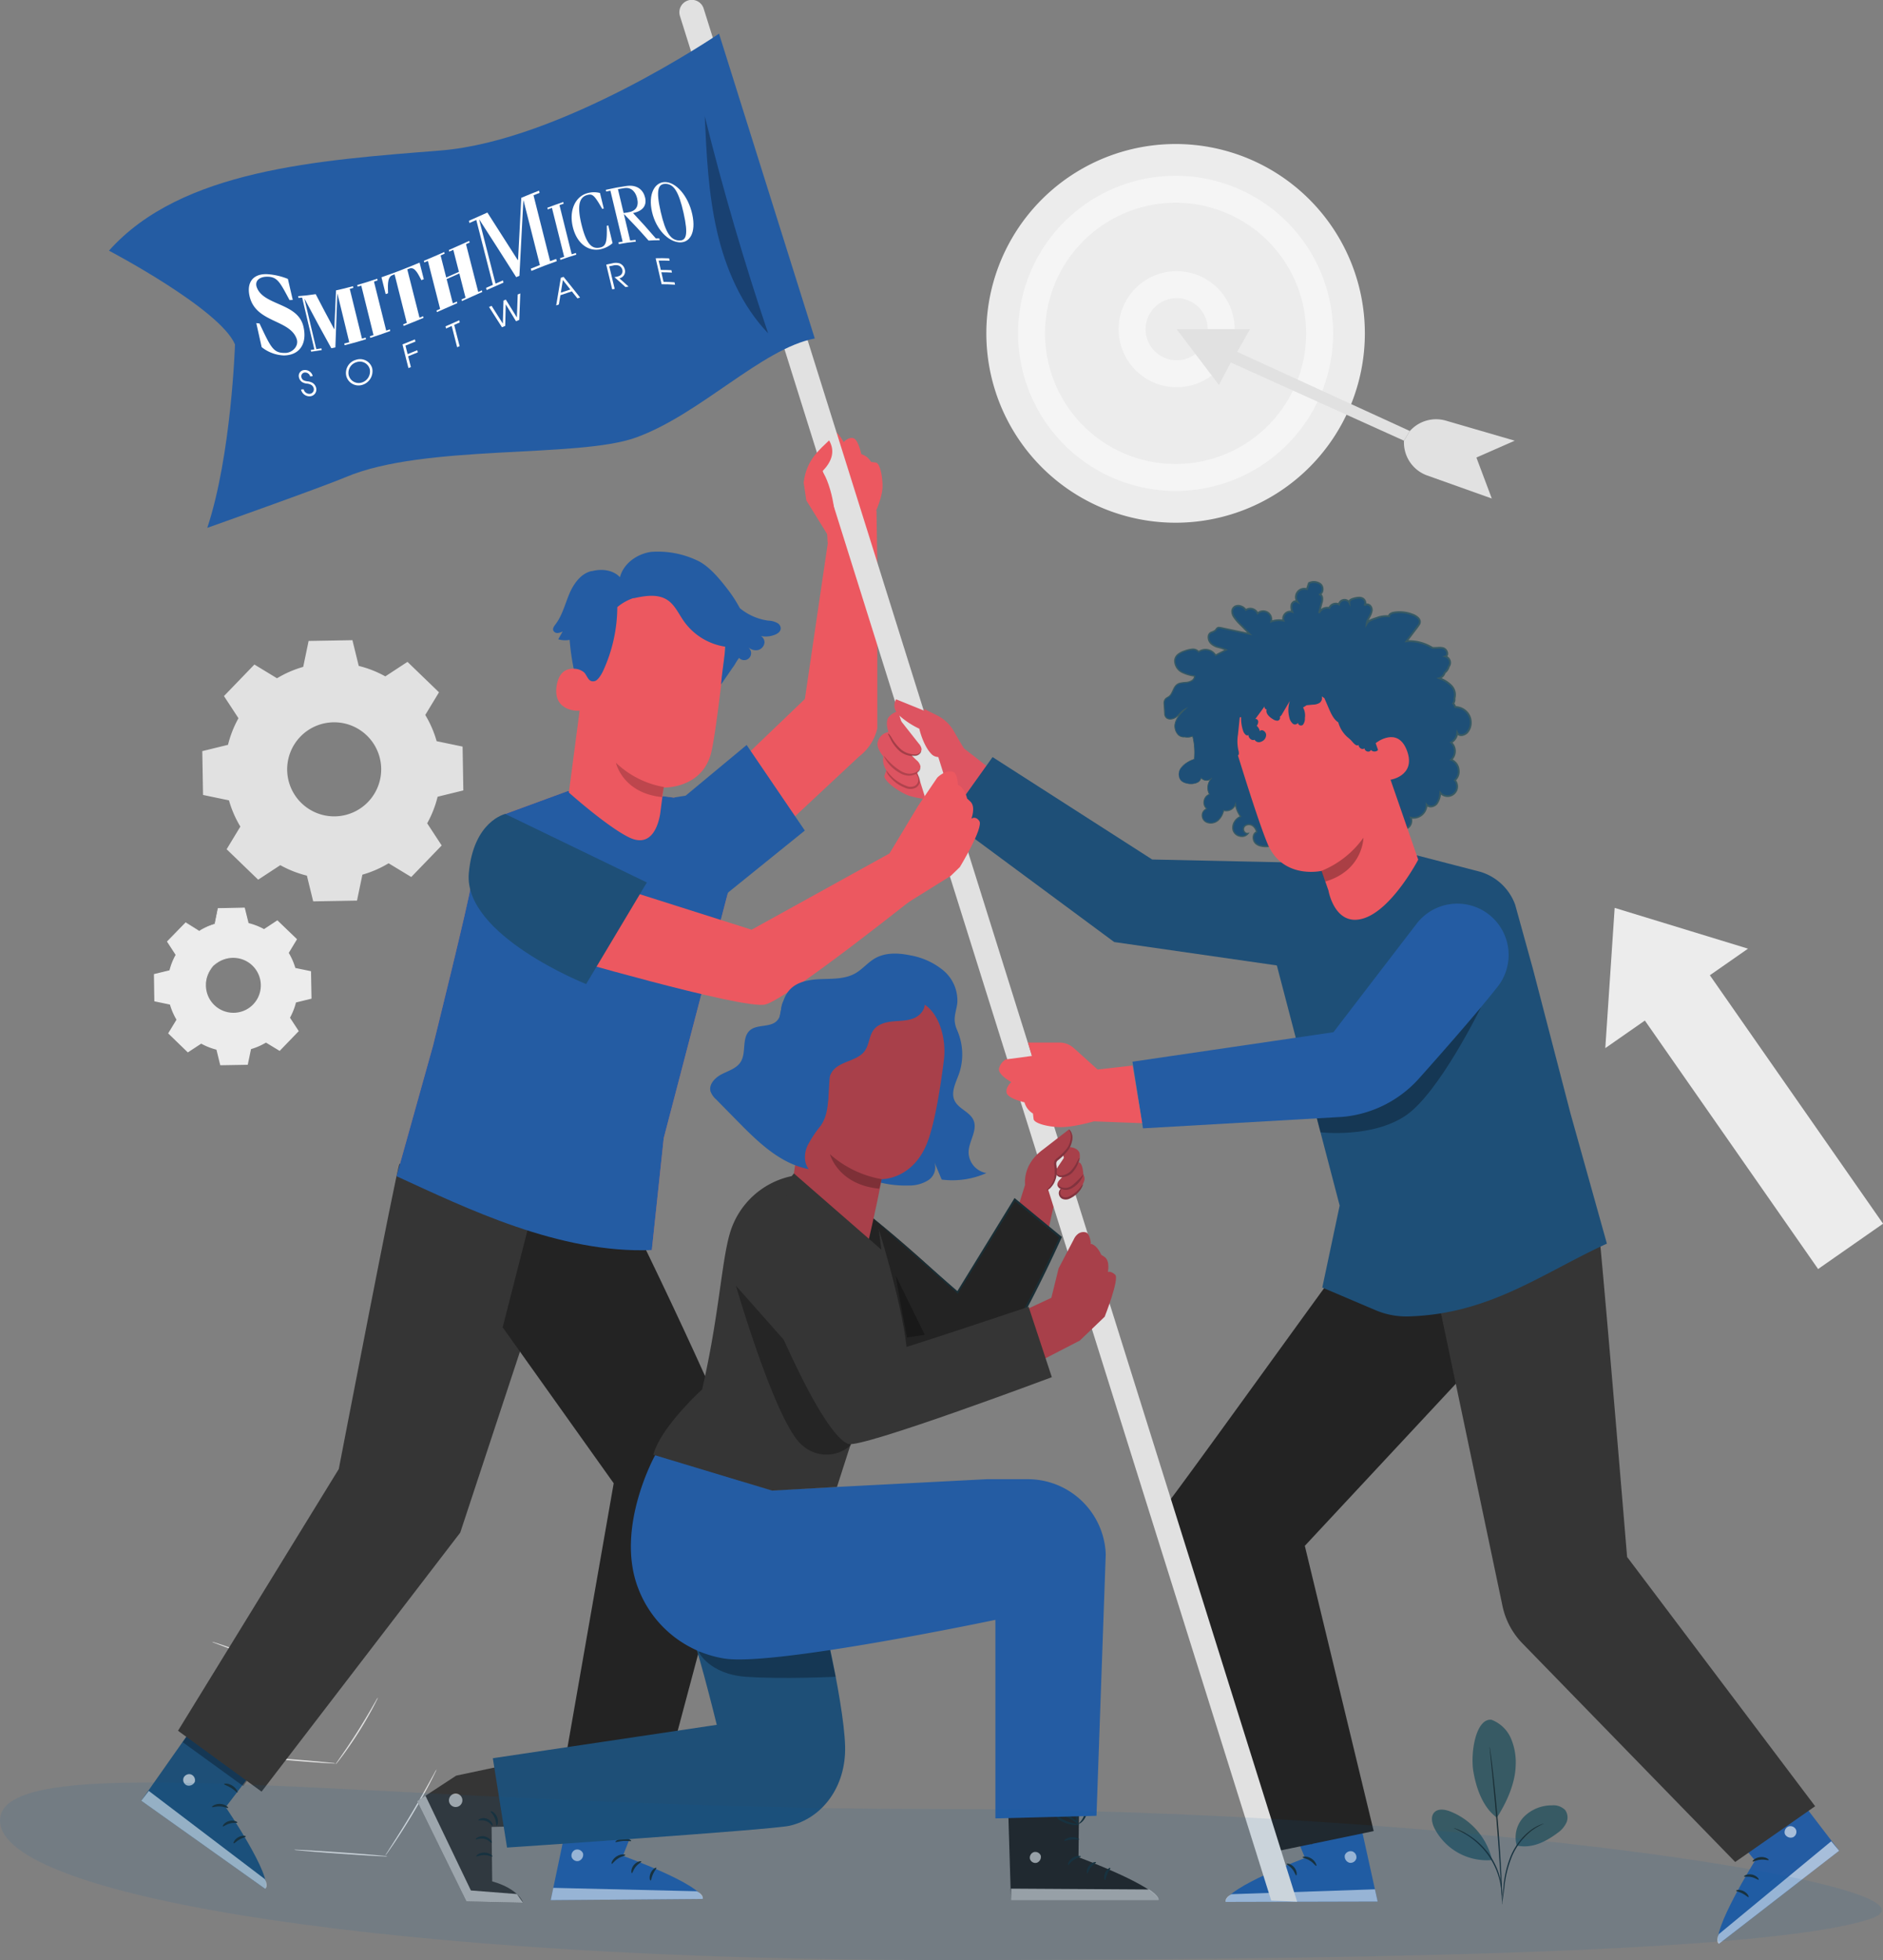 <svg id="Group_1216" data-name="Group 1216" xmlns="http://www.w3.org/2000/svg" xmlns:xlink="http://www.w3.org/1999/xlink" width="498.899" height="519.071" viewBox="0 0 498.899 519.071">
  <rect x="0" y="0" width="498.899" height="519.071" fill="#808080" stroke="none"/>
  <defs>
    <clipPath id="clip-path">
      <rect id="Rectangle_742" data-name="Rectangle 742" width="498.899" height="519.071" fill="none"/>
    </clipPath>
    <clipPath id="clip-path-2">
      <rect id="Rectangle_741" data-name="Rectangle 741" width="498.899" height="519.072" fill="none"/>
    </clipPath>
    <clipPath id="clip-path-3">
      <rect id="Rectangle_714" data-name="Rectangle 714" width="3.132" height="3.054" fill="none"/>
    </clipPath>
    <clipPath id="clip-path-4">
      <rect id="Rectangle_715" data-name="Rectangle 715" width="33.211" height="25.944" fill="none"/>
    </clipPath>
    <clipPath id="clip-path-5">
      <rect id="Rectangle_716" data-name="Rectangle 716" width="18.283" height="14.353" fill="none"/>
    </clipPath>
    <clipPath id="clip-path-6">
      <rect id="Rectangle_717" data-name="Rectangle 717" width="3.139" height="3.131" fill="none"/>
    </clipPath>
    <clipPath id="clip-path-7">
      <rect id="Rectangle_718" data-name="Rectangle 718" width="40.306" height="3.252" fill="none"/>
    </clipPath>
    <clipPath id="clip-path-8">
      <rect id="Rectangle_719" data-name="Rectangle 719" width="12.696" height="9.089" fill="none"/>
    </clipPath>
    <clipPath id="clip-path-9">
      <rect id="Rectangle_720" data-name="Rectangle 720" width="3.141" height="3.131" fill="none"/>
    </clipPath>
    <clipPath id="clip-path-10">
      <rect id="Rectangle_721" data-name="Rectangle 721" width="40.308" height="3.343" fill="none"/>
    </clipPath>
    <clipPath id="clip-path-11">
      <rect id="Rectangle_722" data-name="Rectangle 722" width="3.125" height="3.048" fill="none"/>
    </clipPath>
    <clipPath id="clip-path-12">
      <rect id="Rectangle_723" data-name="Rectangle 723" width="32.274" height="27.179" fill="none"/>
    </clipPath>
    <clipPath id="clip-path-13">
      <rect id="Rectangle_724" data-name="Rectangle 724" width="17.914" height="14.916" fill="none"/>
    </clipPath>
    <clipPath id="clip-path-14">
      <rect id="Rectangle_725" data-name="Rectangle 725" width="11.172" height="11.608" fill="none"/>
    </clipPath>
    <clipPath id="clip-path-15">
      <rect id="Rectangle_726" data-name="Rectangle 726" width="43.575" height="33.361" fill="none"/>
    </clipPath>
    <clipPath id="clip-path-16">
      <rect id="Rectangle_727" data-name="Rectangle 727" width="16.832" height="57.63" fill="none"/>
    </clipPath>
    <clipPath id="clip-path-17">
      <rect id="Rectangle_728" data-name="Rectangle 728" width="13.703" height="9.12" fill="none"/>
    </clipPath>
    <clipPath id="clip-path-18">
      <rect id="Rectangle_729" data-name="Rectangle 729" width="28.064" height="28.332" fill="none"/>
    </clipPath>
    <clipPath id="clip-path-19">
      <rect id="Rectangle_730" data-name="Rectangle 730" width="3.562" height="3.561" fill="none"/>
    </clipPath>
    <clipPath id="clip-path-20">
      <rect id="Rectangle_731" data-name="Rectangle 731" width="2.967" height="2.961" fill="none"/>
    </clipPath>
    <clipPath id="clip-path-21">
      <rect id="Rectangle_732" data-name="Rectangle 732" width="39.139" height="3.091" fill="none"/>
    </clipPath>
    <clipPath id="clip-path-22">
      <rect id="Rectangle_733" data-name="Rectangle 733" width="18.872" height="3.81" fill="none"/>
    </clipPath>
    <clipPath id="clip-path-23">
      <rect id="Rectangle_734" data-name="Rectangle 734" width="36.382" height="9.446" fill="none"/>
    </clipPath>
    <clipPath id="clip-path-24">
      <rect id="Rectangle_735" data-name="Rectangle 735" width="7.642" height="16.274" fill="none"/>
    </clipPath>
    <clipPath id="clip-path-25">
      <rect id="Rectangle_736" data-name="Rectangle 736" width="31.779" height="44.75" fill="none"/>
    </clipPath>
    <clipPath id="clip-path-26">
      <rect id="Rectangle_737" data-name="Rectangle 737" width="9.72" height="5.213" fill="none"/>
    </clipPath>
    <clipPath id="clip-path-27">
      <rect id="Rectangle_738" data-name="Rectangle 738" width="8.832" height="5.97" fill="none"/>
    </clipPath>
    <clipPath id="clip-path-28">
      <rect id="Rectangle_739" data-name="Rectangle 739" width="8.987" height="4.909" fill="none"/>
    </clipPath>
    <clipPath id="clip-path-29">
      <rect id="Rectangle_740" data-name="Rectangle 740" width="498.591" height="47.024" fill="none"/>
    </clipPath>
  </defs>
  <g id="Group_1109" data-name="Group 1109" clip-path="url(#clip-path)">
    <g id="Group_1108" data-name="Group 1108" transform="translate(0 -0.001)">
      <g id="Group_1107" data-name="Group 1107" clip-path="url(#clip-path-2)">
        <path id="Path_825" data-name="Path 825" d="M110.085,852a3.637,3.637,0,0,1,.785.2c.5.146,1.215.379,2.1.675,1.761.595,4.172,1.478,6.815,2.5l6.757,2.643,2.051.787a3.657,3.657,0,0,1,.744.32,3.625,3.625,0,0,1-.787-.191c-.5-.148-1.215-.381-2.093-.686-1.756-.612-4.155-1.527-6.8-2.55l-6.773-2.594-2.057-.778a3.622,3.622,0,0,1-.741-.325" transform="translate(-53.905 -417.199)" fill="#e1e1e1"/>
        <path id="Path_826" data-name="Path 826" d="M149.259,842.983c-.091-.031,1.512-5.082,3.579-11.281s3.817-11.2,3.909-11.173-1.511,5.081-3.579,11.282-3.817,11.2-3.908,11.172" transform="translate(-73.086 -401.788)" fill="#e1e1e1"/>
        <path id="Path_827" data-name="Path 827" d="M174.248,898.594a3.772,3.772,0,0,1,.436-.7l1.277-1.846c1.076-1.56,2.553-3.72,4.095-6.163s2.872-4.7,3.817-6.34L185,881.6a3.788,3.788,0,0,1,.447-.7,3.736,3.736,0,0,1-.327.759c-.232.478-.579,1.163-1.026,2-.892,1.675-2.186,3.959-3.739,6.407s-3.059,4.6-4.188,6.121c-.568.76-1.034,1.371-1.369,1.783a3.757,3.757,0,0,1-.544.622" transform="translate(-85.324 -431.352)" fill="#e1e1e1"/>
        <path id="Path_828" data-name="Path 828" d="M136.321,912.026a3.228,3.228,0,0,1,.764-.007l2.072.11c1.749.109,4.163.282,6.828.5s5.077.426,6.821.6l2.064.221a3.231,3.231,0,0,1,.753.129,3.271,3.271,0,0,1-.764.007l-2.072-.111c-1.749-.108-4.163-.282-6.829-.5s-5.076-.425-6.82-.6l-2.064-.22a3.222,3.222,0,0,1-.753-.128" transform="translate(-66.752 -446.583)" fill="#e1e1e1"/>
        <path id="Path_829" data-name="Path 829" d="M152.655,959.89a5.261,5.261,0,0,1,.978,0l2.656.132c2.242.127,5.338.325,8.756.565s6.512.478,8.75.668l2.649.242a5.261,5.261,0,0,1,.968.136,5.25,5.25,0,0,1-.977,0l-2.656-.132c-2.242-.127-5.339-.325-8.757-.566s-6.511-.478-8.749-.667l-2.649-.241a5.225,5.225,0,0,1-.968-.136" transform="translate(-74.751 -470.021)" fill="#e1e1e1"/>
        <path id="Path_830" data-name="Path 830" d="M200.029,941.01a6.024,6.024,0,0,1,.53-.9l1.535-2.4c1.294-2.027,3.07-4.833,4.943-7.986s3.5-6.048,4.664-8.153l1.378-2.492a6.1,6.1,0,0,1,.54-.9,5.965,5.965,0,0,1-.421.958c-.291.607-.726,1.479-1.281,2.547-1.107,2.137-2.7,5.058-4.583,8.214s-3.688,5.949-5.035,7.943c-.677,1-1.232,1.8-1.628,2.34a6,6,0,0,1-.642.827" transform="translate(-97.948 -449.606)" fill="#e1e1e1"/>
        <path id="Path_831" data-name="Path 831" d="M512.078,124.88a50.144,50.144,0,1,0,50.144-50.144,50.143,50.143,0,0,0-50.144,50.144" transform="translate(-250.75 -36.595)" fill="#ececec"/>
        <path id="Path_832" data-name="Path 832" d="M528.556,132.949a41.735,41.735,0,1,1,41.735,41.735,41.782,41.782,0,0,1-41.735-41.735m7.142,0a34.593,34.593,0,1,0,34.593-34.593A34.632,34.632,0,0,0,535.7,132.949" transform="translate(-258.819 -44.664)" fill="#f5f5f5"/>
        <path id="Path_833" data-name="Path 833" d="M580.764,156.086a15.371,15.371,0,1,1,15.371,15.371,15.389,15.389,0,0,1-15.371-15.371m7.143,0a8.229,8.229,0,1,0,8.229-8.229,8.238,8.238,0,0,0-8.229,8.229" transform="translate(-284.384 -68.903)" fill="#f5f5f5"/>
        <path id="Path_834" data-name="Path 834" d="M610.884,170.835h19.43l-3.388,5.994,45.729,20.959-1.543,2.572L625.23,179.644l-3.145,5.953Z" transform="translate(-299.132 -83.652)" fill="#e1e1e1"/>
        <path id="Path_835" data-name="Path 835" d="M730.436,220.667l.485-.473A9.291,9.291,0,0,1,740,217.929l18.242,5.31L748.084,227.7l4.081,10.853-17.113-6.1a9.291,9.291,0,0,1-6.158-9.213Z" transform="translate(-356.912 -106.531)" fill="#e1e1e1"/>
        <path id="Path_836" data-name="Path 836" d="M124.815,342.291a28.45,28.45,0,0,1,6.942-3.017l1.43-6.871,11.609-.2,1.671,6.816a28.441,28.441,0,0,1,7.044,2.771l5.867-3.846,8.353,8.065-3.637,6a28.441,28.441,0,0,1,3.017,6.944l6.871,1.43.2,11.609-6.816,1.671A28.438,28.438,0,0,1,164.6,380.7l3.845,5.868-8.064,8.353-6-3.637a28.435,28.435,0,0,1-6.943,3.017l-1.43,6.871-11.608.2-1.671-6.816a28.459,28.459,0,0,1-7.044-2.771l-5.867,3.846-8.353-8.065,3.637-6a28.441,28.441,0,0,1-3.017-6.943l-6.871-1.43-.2-11.609,6.816-1.671a28.482,28.482,0,0,1,2.771-7.043l-3.845-5.867,8.064-8.353ZM131,357.756a12.455,12.455,0,1,0,17.612-.31,12.455,12.455,0,0,0-17.612.31" transform="translate(-51.42 -162.667)" fill="#e1e1e1"/>
        <path id="Path_837" data-name="Path 837" d="M92.065,477.287a17.033,17.033,0,0,1,4.155-1.806l.856-4.113,6.949-.122,1,4.08a17.035,17.035,0,0,1,4.216,1.659l3.512-2.3,5,4.828-2.177,3.59a17.013,17.013,0,0,1,1.806,4.156l4.113.856.122,6.949-4.08,1a17.014,17.014,0,0,1-1.659,4.216l2.3,3.513-4.827,5-3.591-2.177a17.023,17.023,0,0,1-4.156,1.806l-.856,4.113-6.949.122-1-4.081a17.034,17.034,0,0,1-4.216-1.659l-3.512,2.3-5-4.828,2.177-3.59a17.03,17.03,0,0,1-1.806-4.156l-4.113-.856-.122-6.949,4.08-1a17.045,17.045,0,0,1,1.659-4.216l-2.3-3.513,4.827-5Zm3.7,9.257a7.456,7.456,0,1,0,10.542-.185,7.456,7.456,0,0,0-10.542.185" transform="translate(-39.277 -230.755)" fill="#ececec"/>
        <path id="Path_838" data-name="Path 838" d="M108.566,498.909a5.639,5.639,0,0,1,1.388-1.219,7.423,7.423,0,0,1,4.864-1.15,7.516,7.516,0,0,1,3.306,1.174,7.636,7.636,0,0,1,2.674,3.012,7.643,7.643,0,0,1,.72,4.388,7.608,7.608,0,0,1-6.294,6.52,7.646,7.646,0,0,1-4.411-.565,7.635,7.635,0,0,1-3.1-2.566,7.519,7.519,0,0,1-1.29-3.263,7.423,7.423,0,0,1,.979-4.9,5.621,5.621,0,0,1,1.169-1.43c.04.034-.45.489-1.025,1.513a7.437,7.437,0,0,0-.824,4.773,7.289,7.289,0,0,0,4.257,5.515,7.286,7.286,0,0,0,4.18.512,7.223,7.223,0,0,0,5.949-6.163,7.29,7.29,0,0,0-.659-4.159,7.283,7.283,0,0,0-5.661-4.06,7.431,7.431,0,0,0-4.741.992c-1,.61-1.441,1.116-1.476,1.077" transform="translate(-52.073 -243.12)" fill="#ececec"/>
        <path id="Path_839" data-name="Path 839" d="M91.917,477.162a1.618,1.618,0,0,1-.232-.122l-.688-.4-2.706-1.6.084-.011-4.8,5.028.013-.135,2.316,3.5.042.063-.037.067a16.992,16.992,0,0,0-1.632,4.189l-.02.082-.083.02L80.1,488.862l.116-.151c.044,2.188.09,4.51.138,6.949l-.134-.162,4.114.848.105.021.029.1a16.947,16.947,0,0,0,1.794,4.109l.058.095-.058.1-2.172,3.593-.03-.236,5.006,4.822-.248-.023,3.51-2.306.1-.067.107.06A16.934,16.934,0,0,0,96.7,508.25l.121.03.03.122c.314,1.278.657,2.672,1,4.08l-.207-.16,6.949-.125-.2.169c.27-1.3.561-2.7.855-4.113l.026-.127.125-.035a16.884,16.884,0,0,0,4.1-1.781l0,0,.112-.066.109.067,3.591,2.177-.264.034,4.829-5-.025.263-2.3-3.513-.069-.107.062-.111a16.832,16.832,0,0,0,1.641-4.164l.031-.122.121-.029,4.081-1-.155.2q-.058-3.558-.115-6.949l.157.189-4.112-.861-.114-.024-.032-.111a16.879,16.879,0,0,0-1.78-4.112l-.058-.1.058-.1,2.183-3.587.029.22-4.99-4.837.2.019-3.518,2.293-.078.051-.081-.045a16.932,16.932,0,0,0-4.176-1.657l-.083-.02-.02-.083-.986-4.083.125.1-6.95.091.092-.077-.882,4.108-.009.041-.04.011a17.6,17.6,0,0,0-3.178,1.223l-.748.39a1.611,1.611,0,0,1-.249.127,2.125,2.125,0,0,1,.232-.158c.159-.1.4-.244.732-.422a16.491,16.491,0,0,1,3.173-1.292l-.048.052c.227-1.124.5-2.474.829-4.118l.015-.075.077,0,6.949-.153.1,0,.024.1,1.014,4.077-.1-.1a17.179,17.179,0,0,1,4.258,1.661l-.159.006,3.506-2.311.109-.071.094.091,5.01,4.818.1.1-.073.121-2.171,3.594v-.191a17.232,17.232,0,0,1,1.832,4.2l-.145-.136,4.114.851.154.032,0,.158q.063,3.389.129,6.949l0,.163-.158.039-4.08,1,.152-.152a17.253,17.253,0,0,1-1.676,4.269l-.008-.217,2.3,3.511.093.141-.117.122-4.826,5-.118.123-.145-.089-3.591-2.177h.221l0,0a17.268,17.268,0,0,1-4.2,1.826l.151-.162c-.294,1.412-.586,2.814-.857,4.113l-.035.166-.169,0-6.95.119-.167,0-.039-.163c-.344-1.408-.685-2.8-1-4.081l.151.152a17.285,17.285,0,0,1-4.265-1.682l.21-.008-3.515,2.3-.133.087-.114-.111L83.793,504.4l-.11-.106.079-.13,2.182-3.587v.19a17.23,17.23,0,0,1-1.818-4.2l.134.125-4.111-.864-.132-.028,0-.134c-.037-2.438-.072-4.761-.106-6.949l0-.122.118-.029,4.083-.988-.1.1a17.172,17.172,0,0,1,1.685-4.243l0,.13-2.288-3.521-.047-.073.061-.062,4.856-4.972.039-.039.045.029,2.645,1.646.681.432a2.172,2.172,0,0,1,.23.158" transform="translate(-39.128 -230.631)" fill="#ececec"/>
        <path id="Path_840" data-name="Path 840" d="M833.426,508.265l2.484-37.142,35.329,10.8Z" transform="translate(-408.105 -230.694)" fill="#ececec"/>
        <rect id="Rectangle_713" data-name="Rectangle 713" width="20.989" height="84.88" transform="matrix(0.82, -0.572, 0.572, 0.82, 433.155, 266.466)" fill="#ececec"/>
        <path id="Path_841" data-name="Path 841" d="M769.5,892.414a9.167,9.167,0,0,1,5.187,4.963,16.182,16.182,0,0,1,1.243,7.211c-.136,4.759-2.412,9.745-4.978,13.755-4.263-3.129-5.687-9.1-6.219-12.168-.841-4.856.586-14.143,4.767-13.762" transform="translate(-374.355 -436.983)" fill="#375a64"/>
        <path id="Path_842" data-name="Path 842" d="M787.153,947.5a7.822,7.822,0,0,1,1.892-7.623,10.39,10.39,0,0,1,7.432-3.03,4.373,4.373,0,0,1,3.478,1.222,3.345,3.345,0,0,1,.337,3.374A6.786,6.786,0,0,1,798,944.114c-3.257,2.449-6.859,4.221-10.848,3.382" transform="translate(-385.283 -458.744)" fill="#375a64"/>
        <path id="Path_843" data-name="Path 843" d="M779.883,967.022a5.5,5.5,0,0,1,.06-.979c.067-.692.154-1.585.259-2.659a27.447,27.447,0,0,1,2-8.592,16.8,16.8,0,0,1,5.463-6.885,11.408,11.408,0,0,1,2.356-1.29,6.844,6.844,0,0,1,.689-.238.724.724,0,0,1,.249-.057A17.909,17.909,0,0,0,787.8,948.1a17.357,17.357,0,0,0-5.291,6.83,29.555,29.555,0,0,0-2.067,8.479c-.148,1.117-.268,2.022-.368,2.646a5.173,5.173,0,0,1-.193.963" transform="translate(-381.882 -463.384)" fill="#1a2e35"/>
        <path id="Path_844" data-name="Path 844" d="M773.385,906.471a2,2,0,0,1,.084.419c.045.312.1.713.175,1.209.146,1.051.337,2.574.557,4.457.442,3.767.979,8.98,1.442,14.75s.762,11,.926,14.793c.083,1.895.136,3.428.16,4.489.008.5.015.905.02,1.221a1.959,1.959,0,0,1-.017.427,2.027,2.027,0,0,1-.053-.424c-.021-.314-.049-.719-.084-1.218-.066-1.1-.158-2.622-.269-4.482-.227-3.784-.565-9.011-1.026-14.778s-.961-10.979-1.341-14.751c-.186-1.854-.338-3.37-.448-4.468-.045-.5-.082-.9-.11-1.216a2.006,2.006,0,0,1-.015-.427" transform="translate(-378.702 -443.872)" fill="#1a2e35"/>
        <path id="Path_845" data-name="Path 845" d="M759.279,952.032a18.3,18.3,0,0,0-11.085-12.515c-1.38-.523-3.148-.792-4.155.287s-.614,2.834.036,4.162a15.633,15.633,0,0,0,15.142,8.462" transform="translate(-364.034 -459.83)" fill="#375a64"/>
        <path id="Path_846" data-name="Path 846" d="M754.771,948.61a4.727,4.727,0,0,1,.874.3,8.948,8.948,0,0,1,.995.427c.375.192.825.374,1.276.657a16.2,16.2,0,0,1,1.475.926,18.066,18.066,0,0,1,1.589,1.216,20.363,20.363,0,0,1,3.108,3.365,19.921,19.921,0,0,1,2.2,4.02,17.348,17.348,0,0,1,.631,1.9,14.82,14.82,0,0,1,.383,1.7,13.42,13.42,0,0,1,.187,1.423,8.114,8.114,0,0,1,.059,1.081,4.762,4.762,0,0,1-.024.922c-.078,0-.054-1.316-.461-3.381a15.886,15.886,0,0,0-.419-1.666,18.376,18.376,0,0,0-.65-1.86,20.721,20.721,0,0,0-2.185-3.937,21.133,21.133,0,0,0-3.036-3.327,19,19,0,0,0-1.546-1.223c-.49-.377-.987-.67-1.432-.949-1.809-1.078-3.05-1.522-3.021-1.591" transform="translate(-369.589 -464.505)" fill="#1a2e35"/>
        <path id="Path_847" data-name="Path 847" d="M251.224,410.5l-16.783,6.151L225.6,435.276c-.411,3.843-10.073,42.66-10.073,42.66L205.856,512.5c18.509,8.458,43.058,20.531,67.645,19.556l3.157-29.64,16.862-64.424-12.87-25.559-4.4-.59Z" transform="translate(-100.802 -201.008)" fill="#ff735d"/>
        <path id="Path_848" data-name="Path 848" d="M108.348,894.238,95.715,910.721s12.511,18.376,10.473,21.65L73.349,909.024l18.63-26.49Z" transform="translate(-35.917 -432.151)" fill="#1e4f77"/>
        <g id="Group_1028" data-name="Group 1028" transform="translate(48.535 469.839)" opacity="0.6">
          <g id="Group_1027" data-name="Group 1027">
            <g id="Group_1026" data-name="Group 1026" clip-path="url(#clip-path-3)">
              <path id="Path_849" data-name="Path 849" d="M97.226,920.747a1.645,1.645,0,0,0-2.015.871,1.581,1.581,0,0,0,.846,2.005,1.735,1.735,0,0,0,2.129-.933,1.641,1.641,0,0,0-1.111-1.988" transform="translate(-95.105 -920.659)" fill="#fff"/>
            </g>
          </g>
        </g>
        <g id="Group_1031" data-name="Group 1031" transform="translate(37.432 474.276)" opacity="0.6">
          <g id="Group_1030" data-name="Group 1030">
            <g id="Group_1029" data-name="Group 1029" clip-path="url(#clip-path-4)">
              <path id="Path_850" data-name="Path 850" d="M73.349,931.95l1.982-2.6,30.744,23.356s1.01,1.675.113,2.588Z" transform="translate(-73.349 -929.353)" fill="#fff"/>
            </g>
          </g>
        </g>
        <path id="Path_851" data-name="Path 851" d="M114.328,937.149c-.119.157-.973-.341-2.129-.386-1.154-.076-2.055.33-2.157.162-.126-.136.8-.925,2.193-.846s2.232.948,2.092,1.07" transform="translate(-53.879 -458.367)" fill="#1a2e35"/>
        <path id="Path_852" data-name="Path 852" d="M119.505,945.275c-.074.181-.962-.04-1.989.252-1.035.26-1.694.9-1.848.776-.169-.082.388-1.1,1.672-1.438s2.271.255,2.166.41" transform="translate(-56.625 -462.62)" fill="#1a2e35"/>
        <path id="Path_853" data-name="Path 853" d="M121.266,954.64c-.17-.069.177-1.029,1.213-1.615s2.035-.4,2.008-.22c0,.2-.825.322-1.669.815-.854.474-1.381,1.117-1.551,1.02" transform="translate(-59.36 -466.472)" fill="#1a2e35"/>
        <path id="Path_854" data-name="Path 854" d="M119.874,927.93c-.171.1-.75-.646-1.7-1.229-.938-.6-1.86-.8-1.845-1-.01-.182,1.1-.286,2.21.416s1.5,1.739,1.336,1.809" transform="translate(-56.963 -453.225)" fill="#1a2e35"/>
        <g id="Group_1034" data-name="Group 1034" transform="translate(48.407 458.646)" opacity="0.3">
          <g id="Group_1033" data-name="Group 1033">
            <g id="Group_1032" data-name="Group 1032" clip-path="url(#clip-path-5)">
              <path id="Path_855" data-name="Path 855" d="M113.138,910.138l-2.247,2.94L94.856,901.457l1.911-2.731Z" transform="translate(-94.856 -898.725)"/>
            </g>
          </g>
        </g>
        <path id="Path_856" data-name="Path 856" d="M124.5,918.013c-.045.067-.75-.284-1.639-1.178a9.073,9.073,0,0,1-1.345-1.752,9.519,9.519,0,0,1-.588-1.173,2.469,2.469,0,0,1-.221-.74.857.857,0,0,1,.533-.9,1.078,1.078,0,0,1,.964.133,2.654,2.654,0,0,1,.556.524,7.132,7.132,0,0,1,1.582,3.151,3.371,3.371,0,0,1,.017,2.023c-.11,0-.124-.764-.485-1.9a8.046,8.046,0,0,0-.879-1.869,7.493,7.493,0,0,0-.737-.962c-.283-.339-.577-.552-.776-.46-.074.036-.095.056-.094.21a2.01,2.01,0,0,0,.164.542,10.72,10.72,0,0,0,.516,1.115,11.163,11.163,0,0,0,1.157,1.74c.754.931,1.342,1.416,1.277,1.5" transform="translate(-59.102 -446.679)" fill="#1a2e35"/>
        <path id="Path_857" data-name="Path 857" d="M127.4,919.419a3.216,3.216,0,0,1,.7-1.9,6.562,6.562,0,0,1,1.5-1.641,6.631,6.631,0,0,1,1.129-.7,1.668,1.668,0,0,1,1.64-.084.943.943,0,0,1,.361.947,2.752,2.752,0,0,1-.26.723,4.492,4.492,0,0,1-.786,1.108,4.642,4.642,0,0,1-1.911,1.2,2.6,2.6,0,0,1-2.027.046,16.363,16.363,0,0,0,1.855-.5,4.633,4.633,0,0,0,1.619-1.175,4.156,4.156,0,0,0,.646-.972c.2-.386.266-.76.11-.818a1.155,1.155,0,0,0-.958.13,6.766,6.766,0,0,0-1.042.6,7.241,7.241,0,0,0-1.485,1.415c-.73.931-.986,1.654-1.091,1.616" transform="translate(-62.374 -448.004)" fill="#1a2e35"/>
        <path id="Path_858" data-name="Path 858" d="M312.324,927.154l-7.286,18.316s20.907,7.56,21.173,11.407l-40.291.324,6.282-29.94Z" transform="translate(-140.007 -454)" fill="#245ca3"/>
        <g id="Group_1037" data-name="Group 1037" transform="translate(151.398 489.754)" opacity="0.6">
          <g id="Group_1036" data-name="Group 1036">
            <g id="Group_1035" data-name="Group 1035" clip-path="url(#clip-path-6)">
              <path id="Path_859" data-name="Path 859" d="M297.829,959.752a1.645,1.645,0,0,0-1.123,1.887,1.582,1.582,0,0,0,1.861,1.129,1.735,1.735,0,0,0,1.178-2,1.641,1.641,0,0,0-2.065-.96" transform="translate(-296.668 -959.681)" fill="#fff"/>
            </g>
          </g>
        </g>
        <g id="Group_1040" data-name="Group 1040" transform="translate(145.913 499.95)" opacity="0.6">
          <g id="Group_1039" data-name="Group 1039">
            <g id="Group_1038" data-name="Group 1038" clip-path="url(#clip-path-7)">
              <path id="Path_860" data-name="Path 860" d="M285.92,982.912l.682-3.251,38,.9s1.8.766,1.607,2.031Z" transform="translate(-285.92 -979.661)" fill="#fff"/>
            </g>
          </g>
        </g>
        <path id="Path_861" data-name="Path 861" d="M321.152,962.463c-.005.2-.988.294-1.951.934-.98.615-1.472,1.471-1.653,1.395-.182-.037.1-1.215,1.282-1.97s2.364-.54,2.323-.359" transform="translate(-155.469 -471.203)" fill="#1a2e35"/>
        <path id="Path_862" data-name="Path 862" d="M330.424,965.917c.046.19-.8.532-1.465,1.369-.686.818-.847,1.719-1.043,1.712-.185.033-.33-1.119.512-2.144s1.989-1.125,2-.937" transform="translate(-160.502 -472.943)" fill="#1a2e35"/>
        <path id="Path_863" data-name="Path 863" d="M337.517,972.6c-.179.043-.46-.937.036-2.019s1.414-1.518,1.5-1.354c.113.161-.48.743-.874,1.638-.415.885-.464,1.714-.66,1.735" transform="translate(-165.153 -474.583)" fill="#1a2e35"/>
        <path id="Path_864" data-name="Path 864" d="M323.688,954.647c-.082.18-.986-.084-2.1,0-1.113.062-1.975.443-2.079.275-.115-.141.724-.877,2.034-.958s2.238.528,2.143.683" transform="translate(-156.45 -467.123)" fill="#1a2e35"/>
        <path id="Path_865" data-name="Path 865" d="M322.566,947.51a3.786,3.786,0,0,1-2.018.006,9.093,9.093,0,0,1-2.116-.632,9.468,9.468,0,0,1-1.164-.606,2.473,2.473,0,0,1-.613-.47.857.857,0,0,1-.1-1.046,1.079,1.079,0,0,1,.858-.457,2.657,2.657,0,0,1,.758.1,7.243,7.243,0,0,1,1.258.421,7.1,7.1,0,0,1,1.87,1.206c.942.858,1.267,1.59,1.2,1.629-.088.066-.548-.547-1.505-1.253a8.048,8.048,0,0,0-1.808-1,7.556,7.556,0,0,0-1.161-.348c-.428-.109-.79-.109-.9.082-.039.073-.044.1.046.225a2.021,2.021,0,0,0,.451.343,10.591,10.591,0,0,0,1.071.6,11.129,11.129,0,0,0,1.957.732,13.876,13.876,0,0,1,1.914.467" transform="translate(-154.941 -462.398)" fill="#1a2e35"/>
        <path id="Path_866" data-name="Path 866" d="M327.826,944.435a3.216,3.216,0,0,1-.548-1.945,6.526,6.526,0,0,1,.761-3.441,1.668,1.668,0,0,1,1.279-1.029.942.942,0,0,1,.847.556,2.746,2.746,0,0,1,.213.738,4.487,4.487,0,0,1,.012,1.359,4.642,4.642,0,0,1-.845,2.092c-.779,1.05-1.6,1.292-1.615,1.225-.066-.1.616-.483,1.211-1.492a4.634,4.634,0,0,0,.623-1.9,4.138,4.138,0,0,0-.046-1.166c-.066-.428-.23-.772-.39-.727-.2,0-.538.324-.7.667a6.715,6.715,0,0,0-.491,1.1,7.28,7.28,0,0,0-.375,2.017c-.045,1.183.17,1.918.064,1.949" transform="translate(-160.254 -459.32)" fill="#1a2e35"/>
        <path id="Path_867" data-name="Path 867" d="M396.833,272.7l-6.193,42.116-28.38,27.2,10.513,18.12,32.216-30.079a13.086,13.086,0,0,0,4.835-7.452l.006-43.538-.212-14.178Z" transform="translate(-177.388 -129.706)" fill="#ec5860"/>
        <path id="Path_868" data-name="Path 868" d="M151.091,603.938c-.828,1.655-16.076,80.821-16.076,80.821l-42.6,69.316L114.557,770.2l52.635-68.594,28.781-87.182Z" transform="translate(-45.252 -295.73)" fill="#353535"/>
        <path id="Path_869" data-name="Path 869" d="M291.483,617.671c1.241.828,33.831,68.828,33.417,73.793s-24.985,95.747-24.985,95.747l-25.027-4.61,15.506-88.563-29.415-41.293,9.6-37.572Z" transform="translate(-127.794 -301.232)" fill="#232323"/>
        <path id="Path_870" data-name="Path 870" d="M369.238,386.6l-16.152,13.415-3.019.476,12.167,26.868,22.419-18.1Z" transform="translate(-171.418 -189.307)" fill="#245ca3"/>
        <path id="Path_871" data-name="Path 871" d="M251.224,410.5l-16.783,6.151L225.6,435.276c-.411,3.843-10.073,42.66-10.073,42.66L205.856,512.5c18.509,8.458,43.058,20.531,67.645,19.556l3.157-29.64L293.672,437.4l-13.024-24.974-4.4-.59Z" transform="translate(-100.802 -201.008)" fill="#245ca3"/>
        <path id="Path_872" data-name="Path 872" d="M319.657,360.579c.4-3.1.747-5.687.809-6,0,0,10.616.389,12.736-9.891,1.024-4.968,2.3-15.373,3.346-24.8a19.552,19.552,0,0,0-15.73-21.341l-.994-.192c-10.843-1.446-18.128,6.954-19.274,17.833L295.339,355.9s10.045,8.968,15.9,11.853c7.574,3.73,8.415-7.175,8.415-7.175" transform="translate(-144.619 -146.014)" fill="#ec5860"/>
        <g id="Group_1043" data-name="Group 1043" transform="translate(163.196 202.001)" opacity="0.2">
          <g id="Group_1042" data-name="Group 1042">
            <g id="Group_1041" data-name="Group 1041" clip-path="url(#clip-path-8)">
              <path id="Path_873" data-name="Path 873" d="M332.482,402.239a24.409,24.409,0,0,1-12.7-6.415s1.742,8.03,12.2,9.089Z" transform="translate(-319.786 -395.824)"/>
            </g>
          </g>
        </g>
        <path id="Path_874" data-name="Path 874" d="M296.7,347.871c-.161-.11-6.676-3.463-7.813,3.626s6.215,6.768,6.26,6.566,1.553-10.192,1.553-10.192" transform="translate(-141.401 -169.907)" fill="#ec5860"/>
        <path id="Path_875" data-name="Path 875" d="M347.427,306.307a1.7,1.7,0,0,0-.674-1.076,5.208,5.208,0,0,0-2.6-.746,15.1,15.1,0,0,1-7.529-3.3,35.234,35.234,0,0,0-3.112-4.836c-2.763-3.62-5.092-6.136-7.643-7.532a24.286,24.286,0,0,0-12.756-2.539c-3.726.519-7.319,3.066-8.261,6.709-1.823-1.954-4.868-2.3-7.453-1.6l-.059-.034c-2.865.653-4.771,3.372-5.914,6.08s-1.845,5.664-3.627,8c-.373.489-.816,1.074-.61,1.653a1.167,1.167,0,0,0,1.151.672,3.415,3.415,0,0,0,1.348-.427l-1.181,2.093a6.551,6.551,0,0,0,3.014.155A64.206,64.206,0,0,0,292.6,317.2a4.265,4.265,0,0,1,2.825,1.061c.86.979,1.1,2.659,2.771,2.231.851-.218,1.8-1.839,2.168-2.635a40.823,40.823,0,0,0,3.79-16.95,13.114,13.114,0,0,1,4.367-2.427l-.136.1c3.022-.664,6.423-1.266,9.015.423,2.011,1.311,3,3.676,4.391,5.635a16.422,16.422,0,0,0,10.985,6.747c-.193,2.943-.929,7.047-1.122,9.99l3.016-4.393V317c.242-.319.45-.645.652-.972l.068-.1,0-.013a18.346,18.346,0,0,1,1.02-1.566l.025.029a1.84,1.84,0,0,0,2.959-2.127,4.149,4.149,0,0,0-.778-.993,2.91,2.91,0,0,0,2.669,1.041,2.284,2.284,0,0,0,1.87-2.053,1.942,1.942,0,0,0-.966-1.683,6.561,6.561,0,0,0,3.8-.377c.781-.331,1.58-.932,1.441-1.882" transform="translate(-140.6 -140.123)" fill="#245ca3"/>
        <path id="Path_876" data-name="Path 876" d="M253.215,477.011s14.025,20.3,24.1,20.135h3.525l1.678-3.017s22.316,4.526,27.316,2.708l-27.652-10.266-5.32,3.1Z" transform="translate(-123.992 -233.578)" fill="#245ca3"/>
        <path id="Path_877" data-name="Path 877" d="M287.061,468.84s50.3,14.657,56.219,13.3,42.674-30.815,42.674-30.815l-8.3-9.978L339.7,462.324l-45.538-14.449Z" transform="translate(-140.566 -216.112)" fill="#ec5860"/>
        <path id="Path_878" data-name="Path 878" d="M253,422.39s-8.409,1.858-9.648,15.668c-1.478,16.488,31.084,29.382,31.084,29.382l16.087-26.91Z" transform="translate(-119.139 -206.831)" fill="#1e4f77"/>
        <path id="Path_879" data-name="Path 879" d="M649.858,928.338l7.477,18.239s-20.826,7.778-21.052,11.628l40.292-.1-6.6-29.872Z" transform="translate(-311.57 -454.529)" fill="#245ca3"/>
        <g id="Group_1046" data-name="Group 1046" transform="translate(356.256 490.204)" opacity="0.6">
          <g id="Group_1045" data-name="Group 1045">
            <g id="Group_1044" data-name="Group 1044" clip-path="url(#clip-path-9)">
              <path id="Path_880" data-name="Path 880" d="M700.056,960.631a1.645,1.645,0,0,1,1.142,1.875,1.582,1.582,0,0,1-1.848,1.149,1.735,1.735,0,0,1-1.2-1.992,1.641,1.641,0,0,1,2.056-.982" transform="translate(-698.092 -960.564)" fill="#fff"/>
            </g>
          </g>
        </g>
        <g id="Group_1049" data-name="Group 1049" transform="translate(324.697 500.333)" opacity="0.6">
          <g id="Group_1048" data-name="Group 1048">
            <g id="Group_1047" data-name="Group 1047" clip-path="url(#clip-path-10)">
              <path id="Path_881" data-name="Path 881" d="M676.559,983.656l-.716-3.244-37.99,1.295s-1.792.785-1.586,2.048Z" transform="translate(-636.251 -980.412)" fill="#fff"/>
            </g>
          </g>
        </g>
        <path id="Path_882" data-name="Path 882" d="M676.254,963.6c.007.2.991.283,1.961.913.986.605,1.487,1.456,1.668,1.378.181-.039-.115-1.214-1.3-1.957s-2.369-.516-2.326-.335" transform="translate(-331.142 -471.757)" fill="#1a2e35"/>
        <path id="Path_883" data-name="Path 883" d="M667.98,967.146c-.044.19.809.523,1.479,1.354.695.81.865,1.71,1.061,1.7.185.031.318-1.122-.535-2.139s-2-1.1-2.005-.916" transform="translate(-327.09 -473.543)" fill="#1a2e35"/>
        <path id="Path_884" data-name="Path 884" d="M661.784,973.892c.179.042.451-.942-.058-2.018s-1.429-1.5-1.512-1.339c-.111.162.488.739.891,1.629.425.88.483,1.709.678,1.728" transform="translate(-323.282 -475.225)" fill="#1a2e35"/>
        <path id="Path_885" data-name="Path 885" d="M673.124,955.8c.083.179.985-.094,2.1-.021,1.114.05,1.98.421,2.082.252.114-.142-.733-.869-2.044-.936s-2.232.551-2.135.705" transform="translate(-329.606 -467.681)" fill="#1a2e35"/>
        <path id="Path_886" data-name="Path 886" d="M672.325,948.646a3.783,3.783,0,0,0,2.018-.015,9.1,9.1,0,0,0,2.11-.654,9.508,9.508,0,0,0,1.156-.618,2.469,2.469,0,0,0,.608-.476.857.857,0,0,0,.088-1.047,1.079,1.079,0,0,0-.864-.448,2.628,2.628,0,0,0-.756.106,7.233,7.233,0,0,0-1.253.434,7.113,7.113,0,0,0-1.858,1.226c-.933.868-1.249,1.6-1.182,1.642.089.064.542-.553,1.492-1.269a8.05,8.05,0,0,1,1.8-1.019,7.5,7.5,0,0,1,1.158-.36c.427-.113.789-.117.9.072.04.073.045.1-.044.226a2.023,2.023,0,0,1-.447.348,10.593,10.593,0,0,1-1.065.612,11.162,11.162,0,0,1-1.949.753,13.918,13.918,0,0,0-1.909.487" transform="translate(-329.218 -462.928)" fill="#1a2e35"/>
        <path id="Path_887" data-name="Path 887" d="M669.875,945.634a3.214,3.214,0,0,0,.527-1.951,6.528,6.528,0,0,0-.8-3.432,1.667,1.667,0,0,0-1.29-1.015.941.941,0,0,0-.841.565,2.733,2.733,0,0,0-.206.74,4.488,4.488,0,0,0,0,1.359,4.641,4.641,0,0,0,.867,2.083c.79,1.042,1.612,1.275,1.628,1.209.065-.1-.622-.477-1.226-1.479a4.649,4.649,0,0,1-.643-1.894,4.163,4.163,0,0,1,.034-1.166c.062-.429.222-.774.382-.731.2,0,.542.318.707.659a6.71,6.71,0,0,1,.5,1.093,7.28,7.28,0,0,1,.4,2.013c.058,1.182-.151,1.919-.043,1.949" transform="translate(-326.717 -459.916)" fill="#1a2e35"/>
        <path id="Path_888" data-name="Path 888" d="M659.8,632.065c-1.135.576-42.507,58.453-54.434,74.39a12.167,12.167,0,0,0-2.3,10.211c5.292,20.576,26.985,83.78,26.985,83.78l29.05-6.03-18.247-75.544L685.946,670.5l-5.091-38.444Z" transform="translate(-295.142 -309.499)" fill="#232323"/>
        <path id="Path_889" data-name="Path 889" d="M467.874,367.818c.2.114,1.885.952,3.463,1.734a10.437,10.437,0,0,1,4.412,4.137c1.194,2.067,2.652,4.566,2.779,4.662.218.165,5.976,4.643,5.976,4.643l-8.131,11.168-2.234-1.806s-8.124-.431-11.181-1.917-5.893-3.9-5.534-4.967.469-1.393.469-1.393a5.038,5.038,0,0,1-.781-3.639s-1.859-2.148-1.519-3.677a3.6,3.6,0,0,1,2.864-2.8s-.907-2.5,0-3.837a4.9,4.9,0,0,1,2.739-1.723l7.6,3.281Z" transform="translate(-223.071 -180.109)" fill="#dd5461"/>
        <path id="Path_890" data-name="Path 890" d="M885.119,922.383l13.294,15.955s-11.752,18.871-9.582,22.058l31.86-24.665L901,910.022Z" transform="translate(-433.417 -445.611)" fill="#245ca3"/>
        <g id="Group_1052" data-name="Group 1052" transform="translate(472.831 483.609)" opacity="0.6">
          <g id="Group_1051" data-name="Group 1051">
            <g id="Group_1050" data-name="Group 1050" clip-path="url(#clip-path-11)">
              <path id="Path_891" data-name="Path 891" d="M927.469,947.751a1.646,1.646,0,0,1,2.05.788,1.582,1.582,0,0,1-.764,2.038,1.735,1.735,0,0,1-2.165-.846,1.641,1.641,0,0,1,1.029-2.032" transform="translate(-926.522 -947.641)" fill="#fff"/>
            </g>
          </g>
        </g>
        <g id="Group_1055" data-name="Group 1055" transform="translate(455 487.607)" opacity="0.6">
          <g id="Group_1054" data-name="Group 1054">
            <g id="Group_1053" data-name="Group 1053" clip-path="url(#clip-path-12)">
              <path id="Path_892" data-name="Path 892" d="M923.856,957.988l-2.086-2.514L892,980.063s-.94,1.715-.007,2.59Z" transform="translate(-891.582 -955.474)" fill="#fff"/>
            </g>
          </g>
        </g>
        <path id="Path_893" data-name="Path 893" d="M909.895,964.85c.126.152.958-.38,2.111-.473,1.151-.122,2.067.246,2.162.073.12-.141-.832-.891-2.226-.755s-2.191,1.037-2.047,1.154" transform="translate(-445.541 -471.885)" fill="#1a2e35"/>
        <path id="Path_894" data-name="Path 894" d="M905.451,973.2c.081.178.96-.079,2,.17,1.045.219,1.729.827,1.879.7.165-.089-.433-1.083-1.729-1.368s-2.259.347-2.147.5" transform="translate(-443.369 -476.265)" fill="#1a2e35"/>
        <path id="Path_895" data-name="Path 895" d="M904.648,982.636c.167-.076-.218-1.021-1.277-1.564s-2.049-.318-2.015-.138c.011.2.837.287,1.7.747.873.438,1.425,1.06,1.592.955" transform="translate(-441.368 -480.234)" fill="#1a2e35"/>
        <path id="Path_896" data-name="Path 896" d="M904.725,955.806c.175.091.723-.676,1.648-1.3.912-.64,1.826-.874,1.8-1.071,0-.182-1.11-.241-2.19.506s-1.432,1.8-1.261,1.862" transform="translate(-442.998 -466.813)" fill="#1a2e35"/>
        <g id="Group_1058" data-name="Group 1058" transform="translate(457.762 472.434)" opacity="0.3">
          <g id="Group_1057" data-name="Group 1057">
            <g id="Group_1056" data-name="Group 1056" clip-path="url(#clip-path-13)">
              <path id="Path_897" data-name="Path 897" d="M897,937.812l2.365,2.847,15.549-12.265-2.02-2.651Z" transform="translate(-896.995 -925.742)"/>
            </g>
          </g>
        </g>
        <path id="Path_898" data-name="Path 898" d="M899.612,946.1c.048.066.737-.314,1.589-1.244a9.054,9.054,0,0,0,1.273-1.806,9.459,9.459,0,0,0,.539-1.2,2.462,2.462,0,0,0,.191-.749.857.857,0,0,0-.57-.882,1.077,1.077,0,0,0-.957.172,2.641,2.641,0,0,0-.534.546,7.129,7.129,0,0,0-1.453,3.214,3.367,3.367,0,0,0,.065,2.022c.11,0,.093-.769.408-1.916a8.074,8.074,0,0,1,.8-1.9,7.533,7.533,0,0,1,.7-.992c.269-.35.554-.574.757-.491.076.033.1.052.1.206a2.041,2.041,0,0,1-.142.549,10.6,10.6,0,0,1-.47,1.134,11.156,11.156,0,0,1-1.085,1.785c-.716.962-1.283,1.469-1.215,1.551" transform="translate(-440.508 -460.378)" fill="#1a2e35"/>
        <path id="Path_899" data-name="Path 899" d="M895.094,947.758a3.218,3.218,0,0,0-.773-1.867,6.528,6.528,0,0,0-2.726-2.233,1.667,1.667,0,0,0-1.641-.018.942.942,0,0,0-.322.961,2.741,2.741,0,0,0,.289.712,4.494,4.494,0,0,0,.831,1.075,4.64,4.64,0,0,0,1.958,1.121,2.6,2.6,0,0,0,2.027-.036,16.389,16.389,0,0,1-1.873-.424,4.643,4.643,0,0,1-1.666-1.108,4.159,4.159,0,0,1-.685-.945c-.212-.377-.3-.749-.143-.812a1.156,1.156,0,0,1,.962.091,6.722,6.722,0,0,1,1.065.559,7.276,7.276,0,0,1,1.542,1.353c.768.9,1.052,1.613,1.155,1.571" transform="translate(-435.614 -461.968)" fill="#1a2e35"/>
        <path id="Path_900" data-name="Path 900" d="M785.082,629.464c.626,1.741,8.018,91.084,8.018,91.084l49.819,66.016-21.174,14.764L765.44,743.511a20.057,20.057,0,0,1-5.352-9.961l-20.813-98.982Z" transform="translate(-362.002 -308.229)" fill="#353535"/>
        <path id="Path_901" data-name="Path 901" d="M546.339,419.993l43.856.952,3.018.476-12.167,26.868-44.778-6.44-43.975-32.53,11.749-16.451Z" transform="translate(-241.062 -192.375)" fill="#1e4f77"/>
        <path id="Path_902" data-name="Path 902" d="M699.759,443.851l16.833,4.362a14.14,14.14,0,0,1,9.247,8.715l4.731,17.1,9.906,38.1,9.668,34.558c-17.217,7.868-30.86,18.6-52.469,19.273a20.838,20.838,0,0,1-8.808-1.641l-14.127-6.01,4.6-21.705-16.862-64.425,12.87-25.559,4.4-.59Z" transform="translate(-324.398 -217.34)" fill="#1e4f77"/>
        <path id="Path_903" data-name="Path 903" d="M608.309,353.429a2.844,2.844,0,0,1,.368-1.919,7.052,7.052,0,0,1,3.691-2.583,18.581,18.581,0,0,0-.418-6.061,3.707,3.707,0,0,1-2.135.194,2.125,2.125,0,0,1-.353.026c-1.613-.1-2.538-2.1-2.151-3.664a8.388,8.388,0,0,1,2.82-3.854c-1.008.461-1.627,1.484-2.5,2.172s-2.391.884-2.9-.1a2.423,2.423,0,0,1-.2-.987l-.124-2.047a2.182,2.182,0,0,1,.313-1.582,5.1,5.1,0,0,1,.955-.658c1.035-.757,1.092-2.389,2.119-3.157a5.667,5.667,0,0,1,2.727-.613c.935-.128,2.006-.733,1.947-1.676a8.825,8.825,0,0,1-3.894-1.349,3.024,3.024,0,0,1-1.092-3.658,4.45,4.45,0,0,1,2.674-1.715c1.149-.385,2.652-.67,3.371.3a3.148,3.148,0,0,1,4.494.914l2.8-1.416c-1.15-.56-2.509-.647-3.582-1.342s-1.614-2.483-.543-3.183c.391-.256.909-.3,1.252-.615.248-.229.388-.586.7-.719a1.208,1.208,0,0,1,.723,0l7.689,1.639-3.149-3.221c-.968-.99-2-2.474-1.217-3.618.754-1.107,2.651-.66,3.343.487a2.14,2.14,0,0,1,3.137.9,2.17,2.17,0,0,1,3.57,2.173,6.149,6.149,0,0,1,3.26-.255,1.887,1.887,0,0,1,2.377-2.31,3.289,3.289,0,0,1-.224-1.925c.188-.63.952-1.124,1.516-.788a2.206,2.206,0,0,1,2.556-3.3l.54-1.615a2.9,2.9,0,0,1,3.133.348c.794.784.606,2.425-.467,2.731.724-.293,1.007.933.81,1.689l-.825,3.157a2.44,2.44,0,0,1,2.723-1.337,1.887,1.887,0,0,1,2.554-.962,1.53,1.53,0,0,1,2.73-.556c0-.546.639-.826,1.166-.967a3.551,3.551,0,0,1,2.3-.085c.718.312,1.124,1.378.537,1.9.487-.589,1.553-.213,1.839.5a2.733,2.733,0,0,1-.325,2.2,6.381,6.381,0,0,0-.869,2.106,3.226,3.226,0,0,1,1.886-1.226,8.373,8.373,0,0,1,4-.692c.024-.586.716-.879,1.294-.976a9.326,9.326,0,0,1,5.362.7c.787.357,1.626,1.024,1.513,1.881a2.3,2.3,0,0,1-.535,1.037l-3,3.962a11.5,11.5,0,0,1,6.864,1.741c.966.154,1.985-.184,2.917.11s1.46,1.817.548,2.168a1.793,1.793,0,0,1,1.232,1.753,1.713,1.713,0,0,1-.354.917,2.421,2.421,0,0,1-.244.655,3.3,3.3,0,0,1-.845.964,2.212,2.212,0,0,1-1.45,1.494,8.965,8.965,0,0,1,2.732,1.5,3.771,3.771,0,0,1,1.391,3.619,2.167,2.167,0,0,1-.08.207,1.842,1.842,0,0,1-.333,1.385,1.559,1.559,0,0,1,.511.907,4.125,4.125,0,0,1,3.466,6.412c-.66.99-2.387,1.521-2.9.446a3.209,3.209,0,0,1-1.636,2.533,3.11,3.11,0,0,1,.023,4.582,3.314,3.314,0,0,1,.978,5.435,2.538,2.538,0,1,1-3.875,3.279,5.393,5.393,0,0,1-.918,2.9,1.863,1.863,0,0,1-2.7.3,3.486,3.486,0,0,1-4.184,3.392,2.255,2.255,0,0,1-4.041,1.983l-5.453,2.043a20.776,20.776,0,0,1-3.691,1.127,10.429,10.429,0,0,1-4.879-.32,3.54,3.54,0,0,0-1.549-.279,3.617,3.617,0,0,0-1.562.9,9.427,9.427,0,0,1-9.112,1.246,4.708,4.708,0,0,0-1.44-.454,4.246,4.246,0,0,0-1.689.4,17.039,17.039,0,0,1-4.168.955,4.5,4.5,0,0,1-3.49-.754c-.913-.819-.909-2.628.242-3.051a2.632,2.632,0,0,0-1.4-1.83,1.584,1.584,0,0,0-2.038.69c-.314.732.383,1.733,1.157,1.546-.9,1.321-3.27.869-3.876-.612a3.15,3.15,0,0,1,1.888-3.877,7.239,7.239,0,0,1-1.352-3.253,2.59,2.59,0,0,1-3.147,1.643,4.463,4.463,0,0,1-1.948,2.976,2.674,2.674,0,0,1-3.335-.442,1.926,1.926,0,0,1,.815-2.972,2.3,2.3,0,0,1,.71-3.841,3.579,3.579,0,0,1,.671-4.331,1.884,1.884,0,0,1-2.873,0c-.271,1.357-2.058,1.74-3.424,1.516-1.072-.175-2.192-.584-2.44-1.991" transform="translate(-295.952 -147.89)" fill="#1e4f77"/>
        <path id="Path_904" data-name="Path 904" d="M608.171,353.2a1.8,1.8,0,0,0,.108.468,2.07,2.07,0,0,0,.9,1.091,4.545,4.545,0,0,0,2.285.543,3.914,3.914,0,0,0,1.5-.3,1.879,1.879,0,0,0,1.141-1.309l-.125.029a1.963,1.963,0,0,0,3,.01l-.123-.113a3.68,3.68,0,0,0-.7,4.444l.059-.146a2.221,2.221,0,0,0-1.48,1.724,2.264,2.264,0,0,0,.73,2.3l.04-.2a1.939,1.939,0,0,0-1.292,2.07,2.125,2.125,0,0,0,1.786,1.9,3.076,3.076,0,0,0,2.712-.768,4.973,4.973,0,0,0,1.425-2.626l-.177.1a2.736,2.736,0,0,0,3.328-1.731l-.283-.021a7.417,7.417,0,0,0,1.374,3.322l.066-.233a3.531,3.531,0,0,0-1.732,1.531,2.966,2.966,0,0,0-.309,2.366,2.473,2.473,0,0,0,1.848,1.6,2.227,2.227,0,0,0,2.376-.775l.255-.373-.432.115c-.432.115-.9-.305-1-.787a1.012,1.012,0,0,1,.74-1.148,1.565,1.565,0,0,1,1.531.276,2.719,2.719,0,0,1,.878,1.46l.111-.21a1.515,1.515,0,0,0-.887.92,2.23,2.23,0,0,0-.069,1.26,2.205,2.205,0,0,0,.6,1.124,3.007,3.007,0,0,0,1.088.653,6.028,6.028,0,0,0,2.484.21,17.081,17.081,0,0,0,2.469-.409c1.658-.27,3.194-1.579,4.747-.542a9.488,9.488,0,0,0,5.254.565,9.723,9.723,0,0,0,2.6-.83,13.853,13.853,0,0,0,2.286-1.51,1.641,1.641,0,0,1,1.163-.306,9.893,9.893,0,0,1,1.3.357,10.737,10.737,0,0,0,2.816.4,14.925,14.925,0,0,0,5.6-1.281l5.473-2.045-.268-.1a2.478,2.478,0,0,0,4.44-2.178l-.266.3a3.716,3.716,0,0,0,4.471-3.621l-.4.162a1.693,1.693,0,0,0,1.531.518,2.434,2.434,0,0,0,1.464-.766,5.453,5.453,0,0,0,1.024-3.084l-.409.124a2.773,2.773,0,1,0,4.234-3.582l-.032.337a3.309,3.309,0,0,0,1.066-3.112,3.353,3.353,0,0,0-2.117-2.734l.079.411a3.354,3.354,0,0,0-.023-4.951l-.038.4a3.465,3.465,0,0,0,1.763-2.727l-.461.086a1.254,1.254,0,0,0,.643.615,1.655,1.655,0,0,0,.854.1,2.75,2.75,0,0,0,1.465-.71,4.111,4.111,0,0,0,1.074-3.009,4.229,4.229,0,0,0-1.326-2.968,4.464,4.464,0,0,0-3.06-1.232l.245.206a1.819,1.819,0,0,0-.588-1.05l.029.334a2.1,2.1,0,0,0,.383-1.57l-.013.12a3.67,3.67,0,0,0-.884-3.6,8.013,8.013,0,0,0-3.3-2.04l-.019.471a2.464,2.464,0,0,0,1.619-1.664l-.084.126a3.113,3.113,0,0,0,1.177-1.759l-.042.092a1.867,1.867,0,0,0,.3-1.746,2.043,2.043,0,0,0-1.31-1.309l.017.472a.955.955,0,0,0,.592-.656,1.451,1.451,0,0,0-.051-.83A1.814,1.814,0,0,0,678.3,319.1c-1.045-.312-2.056.034-2.947-.117l.094.035a11.793,11.793,0,0,0-7.015-1.779l.217.4,1.375-1.815,1.042-1.375A12.32,12.32,0,0,0,672.089,313a1.492,1.492,0,0,0,.118-1,1.87,1.87,0,0,0-.491-.847,4.211,4.211,0,0,0-1.54-.944,9.607,9.607,0,0,0-3.42-.677,9.47,9.47,0,0,0-1.742.138,2.565,2.565,0,0,0-.88.323,1.1,1.1,0,0,0-.565.879l.289-.236a7.125,7.125,0,0,0-3.273.415c-.516.171-1.014.331-1.529.547a2.7,2.7,0,0,0-1.345,1.081l.465.148c.1-1.044,1-1.919,1.257-3.14a1.862,1.862,0,0,0-.46-1.813,1.618,1.618,0,0,0-.9-.406,1.108,1.108,0,0,0-.978.373l.355.344a1.122,1.122,0,0,0,.362-.908,1.651,1.651,0,0,0-.314-.861,1.594,1.594,0,0,0-.719-.566,2.363,2.363,0,0,0-.856-.156,6.143,6.143,0,0,0-1.607.276,2.742,2.742,0,0,0-.784.344,1.024,1.024,0,0,0-.5.843l.465-.116a1.772,1.772,0,0,0-3.193.651l.361-.2a2.127,2.127,0,0,0-2.9,1.093l.295-.151a2.681,2.681,0,0,0-3.008,1.467l.455.167.7-2.678a3.169,3.169,0,0,0,.161-1.453,1.659,1.659,0,0,0-.285-.745.773.773,0,0,0-.391-.287.76.76,0,0,0-.5.031l.157.457a1.646,1.646,0,0,0,1.112-1.458,2.038,2.038,0,0,0-.584-1.715,3.159,3.159,0,0,0-3.355-.359l-.1.042-.034.1-.539,1.616.3-.15a2.444,2.444,0,0,0-2.829,3.654l.317-.332a1.141,1.141,0,0,0-1.182.058,1.564,1.564,0,0,0-.687.9,3.55,3.55,0,0,0,.235,2.034l.317-.287a2.118,2.118,0,0,0-2.686,2.612l.258-.315a6.389,6.389,0,0,0-3.383.266l.3.278a2.4,2.4,0,0,0-3.946-2.4l.366.085a2.359,2.359,0,0,0-3.483-1l.326.063a2.643,2.643,0,0,0-1.362-1.072,2.257,2.257,0,0,0-1.732.034,1.73,1.73,0,0,0-.929,1.468,2.951,2.951,0,0,0,.478,1.61,13.964,13.964,0,0,0,2.076,2.383l2.148,2.194.2-.359-4.748-1.007-2.323-.493a5.157,5.157,0,0,0-1.223-.187.955.955,0,0,0-.622.359c-.14.165-.24.329-.354.44a3.083,3.083,0,0,1-.968.468,1.52,1.52,0,0,0-.873.936,2.52,2.52,0,0,0,.635,2.295,4.367,4.367,0,0,0,2.043,1.1,14.184,14.184,0,0,1,2.065.688l0-.351-2.794,1.419.256.079a3.334,3.334,0,0,0-4.777-.968l.265.036a2.146,2.146,0,0,0-1.979-.723,7.741,7.741,0,0,0-1.965.483,5.692,5.692,0,0,0-1.775.921,2.451,2.451,0,0,0-.917,1.774,3.628,3.628,0,0,0,1.923,3.188,10.473,10.473,0,0,0,3.475,1.049l-.136-.153a1.282,1.282,0,0,1-.726,1.131,3.167,3.167,0,0,1-1.419.414,10.5,10.5,0,0,0-1.545.194,2.333,2.333,0,0,0-1.336.834c-.643.835-.812,1.857-1.438,2.514-.286.343-.749.459-1.141.816a1.806,1.806,0,0,0-.452,1.39q.083,1.375.163,2.691a1.589,1.589,0,0,0,.586,1.237,1.822,1.822,0,0,0,1.312.278,2.96,2.96,0,0,0,1.211-.447,5.92,5.92,0,0,0,.927-.826,6.191,6.191,0,0,1,1.738-1.48l-.134-.2a14.714,14.714,0,0,0-1.943,2.062,4.749,4.749,0,0,0-.983,2.429,3.492,3.492,0,0,0,.7,2.305,2.155,2.155,0,0,0,2,.881h-.027a3.742,3.742,0,0,0,2.187-.206l-.119-.061a18.531,18.531,0,0,1,.44,6.035l.039-.052a10.929,10.929,0,0,0-2.6,1.382,4.088,4.088,0,0,0-1.277,1.6,2.807,2.807,0,0,0-.214,1.185,1.713,1.713,0,0,0,.055.39,2.926,2.926,0,0,1,.219-1.551,4.069,4.069,0,0,1,1.276-1.552,10.994,10.994,0,0,1,2.587-1.341l.035-.015,0-.038a18.422,18.422,0,0,0-.4-6.087l-.022-.1-.1.038a3.581,3.581,0,0,1-2.083.182l-.017,0-.011,0a1.957,1.957,0,0,1-1.82-.819,3.288,3.288,0,0,1-.646-2.167,4.535,4.535,0,0,1,.952-2.3,14.535,14.535,0,0,1,1.922-2.018l.57-.524-.7.322a6.382,6.382,0,0,0-1.821,1.525,5.719,5.719,0,0,1-.885.784,2.7,2.7,0,0,1-1.1.4,1.554,1.554,0,0,1-1.115-.232,1.316,1.316,0,0,1-.472-1.041q-.073-1.307-.151-2.67a1.527,1.527,0,0,1,.365-1.173c.294-.283.807-.427,1.154-.823.7-.754.876-1.789,1.464-2.527.573-.789,1.65-.826,2.668-.9a3.5,3.5,0,0,0,1.557-.455,1.606,1.606,0,0,0,.889-1.43l-.009-.13-.128-.023A10.178,10.178,0,0,1,609,325.512a3.288,3.288,0,0,1-1.743-2.873,2.092,2.092,0,0,1,.8-1.519,5.368,5.368,0,0,1,1.666-.853,7.414,7.414,0,0,1,1.872-.458,1.782,1.782,0,0,1,1.651.577l.113.156.152-.12a2.963,2.963,0,0,1,4.21.86l.093.161.163-.082,2.8-1.413.354-.179-.357-.172a14.4,14.4,0,0,0-2.122-.715,4.011,4.011,0,0,1-1.859-.989,2.136,2.136,0,0,1-.548-1.906,1.106,1.106,0,0,1,.651-.685,3.24,3.24,0,0,0,1.092-.55c.31-.332.455-.672.737-.681a5.4,5.4,0,0,1,1.088.183l2.321.5,4.747,1.016.693.148-.5-.507-2.145-2.2a13.673,13.673,0,0,1-2.008-2.3,2.535,2.535,0,0,1-.416-1.365,1.291,1.291,0,0,1,.686-1.094,2.132,2.132,0,0,1,2.514.872l.131.214.2-.151a1.919,1.919,0,0,1,2.791.8l.121.315.244-.231a1.942,1.942,0,0,1,3.195,1.946l-.122.431.422-.153a5.925,5.925,0,0,1,3.137-.243l.432.084-.173-.4a1.66,1.66,0,0,1,2.068-2.008l.483.216-.166-.5a3.142,3.142,0,0,1-.227-1.762c.122-.5.773-.931,1.176-.676l.924.584-.606-.916a1.97,1.97,0,0,1,2.282-2.945l.227.078.077-.228.541-1.615-.133.144a2.693,2.693,0,0,1,2.837.27c.695.61.569,2.1-.332,2.357l.157.456a.242.242,0,0,1,.32.1,1.2,1.2,0,0,1,.191.528,2.683,2.683,0,0,1-.152,1.254q-.349,1.334-.7,2.678l.455.167a2.2,2.2,0,0,1,2.437-1.207l.22.062.076-.213a1.646,1.646,0,0,1,2.208-.831l.343.189.018-.385a1.292,1.292,0,0,1,2.267-.461l.545,1.111-.08-1.227c-.022-.327.464-.587.922-.709a5.687,5.687,0,0,1,1.468-.257,1.364,1.364,0,0,1,1.176.516.847.847,0,0,1,.027,1.108l.355.344c.24-.316.828-.229,1.167.087a1.377,1.377,0,0,1,.3,1.343c-.189,1.037-1.1,1.9-1.266,3.186l-.158,1.218.622-1.069c.467-.8,1.617-1.045,2.592-1.4a6.647,6.647,0,0,1,3.042-.4l.29.046v-.283c0-.376.54-.646,1.038-.731a9,9,0,0,1,1.643-.13,9.1,9.1,0,0,1,3.242.642,3.73,3.73,0,0,1,1.364.826,1.082,1.082,0,0,1,.282,1.288,12.8,12.8,0,0,1-.969,1.357l-1.042,1.375-1.375,1.815-.333.439.55-.038a11.29,11.29,0,0,1,6.713,1.7l.045.029.049.007c1.059.154,2.045-.17,2.876.1a1.329,1.329,0,0,1,.785.838c.133.384.059.761-.248.859l-.754.241.772.231a1.549,1.549,0,0,1,.982.988,1.358,1.358,0,0,1-.232,1.294l-.032.042-.01.051a2.611,2.611,0,0,1-1,1.479l-.063.05-.021.076a1.971,1.971,0,0,1-1.28,1.324l-.725.2.706.267a7.557,7.557,0,0,1,3.1,1.9,3.186,3.186,0,0,1,.8,3.1l-.022.058.009.063a1.6,1.6,0,0,1-.283,1.2l-.144.181.173.154a1.324,1.324,0,0,1,.433.763l.032.208.213,0a3.977,3.977,0,0,1,2.719,1.1,3.736,3.736,0,0,1,1.175,2.629,3.659,3.659,0,0,1-.918,2.635,2.27,2.27,0,0,1-1.2.584.887.887,0,0,1-.994-.437l-.394-.867-.067.953a2.981,2.981,0,0,1-1.51,2.339l-.317.169.28.23a2.883,2.883,0,0,1,.022,4.211l-.344.274.423.137a2.879,2.879,0,0,1,1.8,2.353,2.839,2.839,0,0,1-.892,2.67l-.192.151.159.186a2.3,2.3,0,1,1-3.517,2.976l-.349-.423-.06.546a5.047,5.047,0,0,1-.906,2.829,1.631,1.631,0,0,1-2.306.256l-.441-.533.04.7a3.1,3.1,0,0,1-1.275,2.546,3.064,3.064,0,0,1-2.622.615l-.445-.121.179.425a2.033,2.033,0,0,1-3.642,1.788l-.091-.164-.177.067-5.469,2.054a14.521,14.521,0,0,1-5.444,1.264,10.3,10.3,0,0,1-2.7-.382,9.893,9.893,0,0,0-1.366-.367,2.064,2.064,0,0,0-1.437.372,13.639,13.639,0,0,1-2.241,1.49,9.315,9.315,0,0,1-2.49.8,9.09,9.09,0,0,1-5.036-.53,5.029,5.029,0,0,0-1.267-.414,2.973,2.973,0,0,0-1.337.189,20.278,20.278,0,0,1-2.383.759,16.7,16.7,0,0,1-2.412.406,5.682,5.682,0,0,1-2.33-.185,2.06,2.06,0,0,1-1.461-1.507,1.472,1.472,0,0,1,.726-1.769l.151-.054-.04-.156a3.058,3.058,0,0,0-1-1.647,1.917,1.917,0,0,0-1.866-.326,1.358,1.358,0,0,0-.955,1.546,1.253,1.253,0,0,0,1.41,1.04l-.177-.258a1.9,1.9,0,0,1-2.026.645,2.15,2.15,0,0,1-1.617-1.382,3.036,3.036,0,0,1,1.848-3.516l.187-.074-.12-.16a7.128,7.128,0,0,1-1.33-3.182l-.093-.636-.19.614a2.458,2.458,0,0,1-2.965,1.553l-.144-.049-.033.152a4.709,4.709,0,0,1-1.332,2.489,2.815,2.815,0,0,1-2.483.716,1.875,1.875,0,0,1-1.6-1.671,1.711,1.711,0,0,1,1.11-1.833l.221-.056-.181-.144a2.2,2.2,0,0,1,.67-3.654l.124-.033-.065-.114a3.5,3.5,0,0,1,.641-4.218l-.124-.113a1.814,1.814,0,0,1-2.749.007L614,353.5l-.03.161a1.75,1.75,0,0,1-1.054,1.224,3.814,3.814,0,0,1-1.452.31,4.515,4.515,0,0,1-2.246-.5,2.06,2.06,0,0,1-.9-1.042c-.113-.3-.128-.458-.142-.455" transform="translate(-295.813 -147.661)" fill="#375a64"/>
        <path id="Path_905" data-name="Path 905" d="M689.516,395.093l-13.3-38.383c-3.16-10.448-11.875-17.319-22.232-13.871l-.938.375A19.518,19.518,0,0,0,641.626,367.1c2.788,9.039,5.985,18.988,7.918,23.663,4,9.679,14.336,7.309,14.336,7.309.022-.007.833,2.28,1.848,5.182,0,0,1.653,9.737,9.266,7.407s14.522-15.566,14.522-15.566" transform="translate(-313.759 -167.437)" fill="#ec5860"/>
        <g id="Group_1061" data-name="Group 1061" transform="translate(350.063 221.851)" opacity="0.28">
          <g id="Group_1060" data-name="Group 1060">
            <g id="Group_1059" data-name="Group 1059" clip-path="url(#clip-path-14)">
              <path id="Path_906" data-name="Path 906" d="M685.957,443.52a25.3,25.3,0,0,0,11.172-8.8s-.036,8.61-10.093,11.608Z" transform="translate(-685.957 -434.72)"/>
            </g>
          </g>
        </g>
        <path id="Path_907" data-name="Path 907" d="M630.948,357.862a11.794,11.794,0,0,1-.348-1.549,4.766,4.766,0,0,1,.6-2.331c1.16-2.551,2.4-5.2,4.512-6.714,1.292-.924,2.834-1.359,4.134-2.27a26.789,26.789,0,0,0,2.242-1.953,22.891,22.891,0,0,1,10.843-4.868,18.845,18.845,0,0,1,6.693-.364,22.837,22.837,0,0,1,7.2,2.8,34.838,34.838,0,0,1,9.632,7.275,17.039,17.039,0,0,1,4.338,8.7c.454,3.283-.633,6.8-3.078,8.225l-1.385-.886-2.157-1.273c.522.638.26.677-.215,1.26a1.336,1.336,0,0,1-1.97.024c-.295.8-1.6.455-1.7-.442-.5.512-1.528-.066-1.555-.879-.621.473-1.366-.535-1.952-1.184a12.52,12.52,0,0,0-1.051-.94,8.14,8.14,0,0,1-2.375-3.863c-1.212-.77-1.908-2.3-2.523-3.724l-1.15-2.671-.7-.491a1.569,1.569,0,0,1-.577,1.73,3.347,3.347,0,0,1-1.686.466l-1.749.164-.944.6a4.366,4.366,0,0,1,.487,2.786,2.711,2.711,0,0,1-.514,1.785.815.815,0,0,1-1.337-.516.9.9,0,0,1-1.4.183,2.968,2.968,0,0,1-.875-1.6,7.594,7.594,0,0,1,.146-4.4l-2.08,3.539a1.4,1.4,0,0,1-.577.639.792.792,0,0,1-.562,1.077,2.063,2.063,0,0,1-1.277-.407c-.917-.53-2.026-1.562-1.646-2.575-.345.034-.676-.47-.545-.83l-2.531,3.443c.269-.285.779.115.831.558a1.8,1.8,0,0,1-.395,1.167,2.664,2.664,0,0,1,.831,1.437c.431-.7,1.6.017,1.66.917a1.924,1.924,0,0,1-1.328,1.854,1.339,1.339,0,0,1-1.734-.523c-.671.362-1.651-.419-1.634-1.3-.415.5-1.144-.3-1.38-.993a10.555,10.555,0,0,1-.549-3.785c-.037.11-.136.193-.241.153a.219.219,0,0,1-.11-.116l-.487,4.7a10.9,10.9,0,0,0,.091,4.029c.147.538.3,1.291-.133,1.471a.7.7,0,0,1-.381.011,6.991,6.991,0,0,1-3.948-2.555,5.276,5.276,0,0,1-.914-1.444,22.666,22.666,0,0,1-.542-3.542" transform="translate(-308.783 -165.337)" fill="#1e4f77"/>
        <path id="Path_908" data-name="Path 908" d="M714.2,384.115c.137-.138,5.9-4.645,8.337,2.091s-4.824,7.8-4.906,7.609-3.431-9.7-3.431-9.7" transform="translate(-349.722 -187.304)" fill="#ec5860"/>
        <g id="Group_1064" data-name="Group 1064" transform="translate(348.832 266.695)" opacity="0.3">
          <g id="Group_1063" data-name="Group 1063">
            <g id="Group_1062" data-name="Group 1062" clip-path="url(#clip-path-15)">
              <path id="Path_909" data-name="Path 909" d="M684.578,555.755s13.431,1.6,22.4-4.309,20.143-28.854,20.143-28.854-22.416,25.881-43.575,29.214Z" transform="translate(-683.544 -522.592)"/>
            </g>
          </g>
        </g>
        <path id="Path_910" data-name="Path 910" d="M663.22,474.3c-7.643,9.94-22.027,28.707-22.027,28.707l-53.241,7.81,2.78,17.646,52.9-3.035a30.845,30.845,0,0,0,20.241-10.174c6.468-7.24,15.286-17.28,20.785-24.243a13.592,13.592,0,1,0-21.44-16.71" transform="translate(-287.903 -229.652)" fill="#245ca3"/>
        <path id="Path_911" data-name="Path 911" d="M535.757,594.263c-.112.122-1.091,1.076-2.007,1.967a8.213,8.213,0,0,0-2.216,3.684c-.432,1.575-.72,2.811-.787,2.9l-2.176,6.925,8.048,5.9,1.29-5.818a19.2,19.2,0,0,0,5.127-3.038c1.779-1.71,2.585-2.483,3.039-3.961a1.962,1.962,0,0,0-.221-1.656s-.1-3.177-1.25-3.274a4.294,4.294,0,0,0,.226-2.551c-.74-1.594-2.973-1.472-2.973-1.472a.747.747,0,0,0-.074-1.251,1.057,1.057,0,0,0-1.461.252l-4.5,4Z" transform="translate(-258.826 -290.087)" fill="#a8404a"/>
        <path id="Path_912" data-name="Path 912" d="M414.523,629.116a12.439,12.439,0,0,0,2.319,16.047c10.613,9.256,39.346,25.358,43.66,24.641,6.231-1.036,22.523-37.312,22.523-37.312L470.9,622.5,455.74,647.078s-12.512-11.812-22.3-19.559c-5.95-4.712-14.851-4.809-18.92,1.6" transform="translate(-202.029 -304.82)" fill="#232323"/>
        <path id="Path_913" data-name="Path 913" d="M436.941,626.615a3.325,3.325,0,0,1,.429.332l1.214,1.022,4.613,3.965,16.779,14.579-.338.05,15.118-24.605.167-.271.246.2,12.127,9.98.171.14-.091.2c-1.288,2.846-2.7,5.828-4.157,8.837-2.565,5.267-5.174,10.361-7.907,15.168-1.369,2.4-2.769,4.732-4.256,6.945-.756,1.1-1.513,2.181-2.349,3.192a13.928,13.928,0,0,1-2.793,2.747,2.975,2.975,0,0,1-1.936.574,9.484,9.484,0,0,1-1.874-.412c-1.2-.37-2.335-.826-3.447-1.294-2.217-.952-4.317-1.978-6.33-3-4.022-2.058-7.684-4.129-10.99-6.079-6.609-3.908-11.771-7.379-15.229-9.924-1.727-1.275-3.034-2.312-3.9-3.045-.436-.359-.751-.655-.968-.847a2.417,2.417,0,0,1-.314-.306,2.525,2.525,0,0,1,.353.261l1,.8c.884.7,2.21,1.708,3.955,2.952,3.491,2.484,8.679,5.9,15.3,9.753,3.314,1.924,6.981,3.971,11,6,2.01,1.013,4.108,2.027,6.311,2.963,1.1.459,2.234.906,3.4,1.263a9.074,9.074,0,0,0,1.764.385,2.431,2.431,0,0,0,1.6-.493,13.473,13.473,0,0,0,2.665-2.644c.818-.993,1.565-2.067,2.311-3.157,1.471-2.2,2.861-4.521,4.222-6.916,2.716-4.794,5.318-9.882,7.879-15.14,1.46-3,2.868-5.985,4.154-8.819l.08.341-12.113-10,.413-.068L460.017,646.8l-.14.225-.2-.175-16.646-14.724-4.534-4.055L437.327,627a3.361,3.361,0,0,1-.385-.382" transform="translate(-206.117 -304.42)" fill="#1a2e35"/>
        <path id="Path_914" data-name="Path 914" d="M423.321,234.868a4.273,4.273,0,0,1-.523,1.061,7.071,7.071,0,0,0,.19,7.423l2.543,3.893.308,5.988,12.991,3.116-.61-10.557s2.147-4.451,2.171-7.462-.776-6.213-1.763-6.347l-1.29-.176a4.466,4.466,0,0,0-2.58-2.053s-.783-3.894-2.129-4.233-2.539,1.045-2.539,1.045-1.658-3.179-3.073-2.97a3.375,3.375,0,0,0-2.883,3.321l-.856,8.228Z" transform="translate(-206.562 -109.483)" fill="#ec5860"/>
        <path id="Path_915" data-name="Path 915" d="M359.174,2.308a3.294,3.294,0,1,0-6.286,1.97L509.534,503.319l6.861.285Z" transform="translate(-172.725 0.002)" fill="#e1e1e1"/>
        <path id="Path_916" data-name="Path 916" d="M218.209,17.475s-41.632,28.381-73.838,30.944S75.733,53.437,56.577,74.941c0,0,29.4,15.423,33.387,24.829,0,0-.933,29.284-7.345,48.575,0,0,30.435-10.784,36.713-13.444,20.858-8.837,61.415-4.9,76.858-10.471,17.113-6.175,33.3-23.536,47.385-26.237Z" transform="translate(-27.704 -8.556)" fill="#245ca3"/>
        <g id="Group_1067" data-name="Group 1067" transform="translate(186.69 30.654)" opacity="0.3">
          <g id="Group_1066" data-name="Group 1066">
            <g id="Group_1065" data-name="Group 1065" clip-path="url(#clip-path-16)">
              <path id="Path_917" data-name="Path 917" d="M365.85,60.087c.469,10.223.947,20.511,3.231,30.487s6.5,19.726,13.574,27.123q-9.592-28.454-16.832-57.631" transform="translate(-365.823 -60.066)"/>
            </g>
          </g>
        </g>
        <path id="Path_918" data-name="Path 918" d="M526.317,541c.307.026,5.321.015,8.3.007a5.689,5.689,0,0,1,3.822,1.453c2.333,2.093,6.324,5.691,6.324,5.691L554,547.1l2.565,15.261-12.776-.482s-5.477,1.579-8.876,1.531-6.992-1.033-7.119-2.15-.166-1.46-.166-1.46a5.04,5.04,0,0,1-2.251-2.964s-4.375-.982-4.723-2.509,1.244-2.839,1.244-2.839-3.528-1.949-3.274-3.544a3.874,3.874,0,0,1,1.794-2.466l6.924-.928Z" transform="translate(-253.948 -264.913)" fill="#ec5860"/>
        <path id="Path_919" data-name="Path 919" d="M461.2,528.968a15.782,15.782,0,0,1,2.155,14.442c-.827,2.319-2.213,4.846-1.164,7.072,1.04,2.2,4.049,2.966,5.012,5.2,1.132,2.636-1.185,5.472-1.3,8.339a5.68,5.68,0,0,0,4.725,5.655,22.16,22.16,0,0,1-11.854,1.724l-1.934-4.615a4.073,4.073,0,0,1-1.572,4.751,9.278,9.278,0,0,1-5.148,1.43,28.125,28.125,0,0,1-22.74-10.322" transform="translate(-209.276 -259.019)" fill="#245ca3"/>
        <path id="Path_920" data-name="Path 920" d="M393.74,521.1c1.086-1.655,2.539-3.068,3.445-4.828,1.948-3.783,1.218-8.834,4.147-11.92,2.085-2.2,5.381-2.655,8.408-2.757s6.223-.018,8.862-1.5c1.936-1.089,3.367-2.924,5.3-4.019,2.753-1.561,6.155-1.421,9.254-.78a18.949,18.949,0,0,1,8.781,3.983,10.4,10.4,0,0,1,3.737,8.608c-.165,1.576-.78,3.108-.7,4.691.089,1.741,1.007,3.325,1.376,5.028a8.336,8.336,0,0,1-4.629,9.1l-29.032,21.933c-4.979.48-15.36-4.552-17.946-8.834S391,525.283,393.74,521.1" transform="translate(-192.031 -242.308)" fill="#245ca3"/>
        <path id="Path_921" data-name="Path 921" d="M450.724,534.858c.825-6.544-1.948-15.3-8.521-15.842l-21.09,1.252a3.86,3.86,0,0,0-4.125,3.2L409.9,572.4l-.144,0s1.943,14.562,16.041,12.947c2.8-.32,3.727.865,4.821-2,.073-.351,0-.016.073-.351.86-3.615,2.461-11.1,2.461-11.1.793-3.908,1.1-5.515,1.094-5.478,0,0,8.523.2,12.289-10.25,1.873-5.2,3.278-14.04,4.195-21.311" transform="translate(-200.643 -254.146)" fill="#a8404a"/>
        <g id="Group_1070" data-name="Group 1070" transform="translate(219.894 305.671)" opacity="0.25">
          <g id="Group_1069" data-name="Group 1069">
            <g id="Group_1068" data-name="Group 1068" clip-path="url(#clip-path-17)">
              <path id="Path_922" data-name="Path 922" d="M444.591,605.569a27.915,27.915,0,0,1-13.7-6.6s2.091,8.072,13.073,9.12Z" transform="translate(-430.887 -598.967)"/>
            </g>
          </g>
        </g>
        <path id="Path_923" data-name="Path 923" d="M415,520c1.382-1.237,3.344-1.533,5.188-1.724a100.85,100.85,0,0,1,23.932.374c.527,1.829-.934,3.728-2.683,4.482s-3.719.7-5.615.88-3.929.689-5.1,2.192c-1.243,1.6-1.186,3.906-2.347,5.565-2,2.854-6.689,2.676-8.672,5.541-1.5,2.167-.8,5.1-1.139,7.709a9.414,9.414,0,0,1-11.73,7.923l5.818-27.657c.4-1.92.884-3.977,2.346-5.284" transform="translate(-199.215 -253.521)" fill="#245ca3"/>
        <path id="Path_924" data-name="Path 924" d="M371.82,537.391c1.782-.9,3.881-1.519,4.951-3.2,1.559-2.452.262-6.181,2.309-8.244,1.866-1.881,5.556-.759,7.347-2.712,1.4-1.525.772-3.381,1.543-4.845s3.353-2.23,4.889-1.613l7.52,21.329c-.484,6.339-.2,9.862-2.448,13.036a29.676,29.676,0,0,0-3.5,5.341c-.832,1.966-.938,4.42.4,6.08-7.569-1.43-13.462-7.195-18.863-12.687l-5.716-5.813A5.142,5.142,0,0,1,368.809,542c-.548-1.917,1.229-3.712,3.011-4.607" transform="translate(-180.546 -252.943)" fill="#245ca3"/>
        <path id="Path_925" data-name="Path 925" d="M226.915,917l21.757-4.619,3.623,17.838-15.992.356.16,14.422c7.18,2.025,8.185,5.656,8.185,5.656l-15.007-.344-13.057-26.551Z" transform="translate(-106.055 -446.764)" fill="#353535"/>
        <g id="Group_1073" data-name="Group 1073" transform="translate(110.528 475.553)" opacity="0.6">
          <g id="Group_1072" data-name="Group 1072">
            <g id="Group_1071" data-name="Group 1071" clip-path="url(#clip-path-18)">
              <path id="Path_926" data-name="Path 926" d="M216.583,933.291l13.057,26.552,15.007.343-1.64-2.294-12.188-.95-12.039-25.089Z" transform="translate(-216.583 -931.854)" fill="#fff"/>
            </g>
          </g>
        </g>
        <path id="Path_927" data-name="Path 927" d="M251.532,962.374c-.115.151-.969-.36-2.13-.353-1.162-.027-2.024.471-2.136.317-.139-.116.727-1,2.141-.978s2.265.9,2.125,1.013" transform="translate(-121.072 -470.75)" fill="#1a2e35"/>
        <path id="Path_928" data-name="Path 928" d="M251.24,954.634c-.153.1-.8-.8-1.992-1.058s-2.159.266-2.254.108c-.049-.069.129-.316.556-.537a2.81,2.81,0,0,1,3.417.765c.292.381.348.681.274.722" transform="translate(-120.942 -466.589)" fill="#1a2e35"/>
        <path id="Path_929" data-name="Path 929" d="M252.111,945.449c-.166.079-.658-.8-1.7-1.184s-1.983-.065-2.055-.235c-.038-.077.156-.282.575-.428a2.6,2.6,0,0,1,3.028,1.146c.217.387.227.67.148.7" transform="translate(-121.613 -461.993)" fill="#1a2e35"/>
        <path id="Path_930" data-name="Path 930" d="M256.327,943.671c-.184-.045-.07-.99-.521-2.005-.421-1.028-1.182-1.6-1.088-1.764.053-.173,1.166.249,1.695,1.5s.075,2.346-.086,2.264" transform="translate(-124.724 -460.224)" fill="#1a2e35"/>
        <path id="Path_931" data-name="Path 931" d="M260.771,937.784a6.373,6.373,0,0,1-.353-2.015l-.2-2.2a4.8,4.8,0,0,1,0-1.4,1.216,1.216,0,0,1,.534-.746.937.937,0,0,1,1.022.041,2.786,2.786,0,0,1,.853,1.329,5.018,5.018,0,0,1-.125,3.629c-.535,1.224-1.288,1.663-1.316,1.608a16.841,16.841,0,0,0,.879-1.773,5.18,5.18,0,0,0,.226-2.06,4.784,4.784,0,0,0-.272-1.181,2.388,2.388,0,0,0-.616-1.005.27.27,0,0,0-.314-.023.584.584,0,0,0-.246.349,4.971,4.971,0,0,0-.018,1.195c.02.749.04,1.48.06,2.206a6.382,6.382,0,0,1-.113,2.042" transform="translate(-127.392 -456.028)" fill="#1a2e35"/>
        <path id="Path_932" data-name="Path 932" d="M261.74,944.106c-.059-.039.384-.7,1.538-1.072a3.751,3.751,0,0,1,4.258,1.52.692.692,0,0,1-.065.581.835.835,0,0,1-.393.322,2.308,2.308,0,0,1-.7.141,6.669,6.669,0,0,1-1.222,0,6.482,6.482,0,0,1-1.987-.505c-1.074-.473-1.571-1.019-1.522-1.075.061-.087.643.307,1.686.637a7.4,7.4,0,0,0,1.867.336,7.023,7.023,0,0,0,1.112-.034,1.907,1.907,0,0,0,.506-.1c.129-.078.093-.055.092-.1a1.176,1.176,0,0,0-.3-.357,3.372,3.372,0,0,0-.44-.352,3.7,3.7,0,0,0-.963-.465,3.664,3.664,0,0,0-1.814-.095,14.031,14.031,0,0,0-1.654.62" transform="translate(-128.118 -461.695)" fill="#1a2e35"/>
        <g id="Group_1076" data-name="Group 1076" transform="translate(118.949 474.983)" opacity="0.6">
          <g id="Group_1075" data-name="Group 1075">
            <g id="Group_1074" data-name="Group 1074" clip-path="url(#clip-path-19)">
              <path id="Path_933" data-name="Path 933" d="M236.644,932.557a1.781,1.781,0,1,1-1.741-1.819,1.78,1.78,0,0,1,1.741,1.819" transform="translate(-233.083 -930.738)" fill="#fff"/>
            </g>
          </g>
        </g>
        <path id="Path_934" data-name="Path 934" d="M542.057,925.251l-.2,19.649s20.923,7.779,21.239,11.415H523.961l-.939-30.628Z" transform="translate(-256.109 -453.068)" fill="#232323"/>
        <g id="Group_1079" data-name="Group 1079" transform="translate(272.846 490.408)" opacity="0.6">
          <g id="Group_1078" data-name="Group 1078">
            <g id="Group_1077" data-name="Group 1077" clip-path="url(#clip-path-20)">
              <path id="Path_935" data-name="Path 935" d="M535.718,961.038a1.557,1.557,0,0,0-1.031,1.8,1.5,1.5,0,0,0,1.779,1.037,1.643,1.643,0,0,0,1.082-1.915,1.553,1.553,0,0,0-1.97-.874" transform="translate(-534.647 -960.964)" fill="#fff"/>
            </g>
          </g>
        </g>
        <g id="Group_1082" data-name="Group 1082" transform="translate(267.852 500.156)" opacity="0.6">
          <g id="Group_1081" data-name="Group 1081">
            <g id="Group_1080" data-name="Group 1080" clip-path="url(#clip-path-21)">
              <path id="Path_936" data-name="Path 936" d="M524.862,983.154l.026-3.091,36.531.223s2.735,1.668,2.575,2.869Z" transform="translate(-524.862 -980.063)" fill="#fff"/>
            </g>
          </g>
        </g>
        <path id="Path_937" data-name="Path 937" d="M557.841,963.192c0,.186-.93.294-1.83.916-.917.6-1.368,1.417-1.541,1.347-.173-.032.077-1.151,1.18-1.885s2.227-.55,2.191-.378" transform="translate(-271.483 -471.569)" fill="#1a2e35"/>
        <path id="Path_938" data-name="Path 938" d="M566.675,966.314c.047.179-.751.516-1.363,1.32-.635.785-.773,1.64-.958,1.637-.174.034-.331-1.053.449-2.037s1.864-1.1,1.872-.92" transform="translate(-276.278 -473.141)" fill="#1a2e35"/>
        <path id="Path_939" data-name="Path 939" d="M573.494,972.529c-.168.044-.451-.879,0-1.91s1.312-1.46,1.395-1.306c.109.15-.442.711-.8,1.564-.378.844-.411,1.629-.6,1.652" transform="translate(-280.705 -474.628)" fill="#1a2e35"/>
        <path id="Path_940" data-name="Path 940" d="M556.444,953.959c-.074.172-.934-.063-1.984.035-1.052.077-1.861.451-1.963.294-.111-.132.671-.841,1.909-.94s2.126.462,2.038.611" transform="translate(-270.537 -466.82)" fill="#1a2e35"/>
        <g id="Group_1085" data-name="Group 1085" transform="translate(267.031 476.075)" opacity="0.3">
          <g id="Group_1084" data-name="Group 1084">
            <g id="Group_1083" data-name="Group 1083" clip-path="url(#clip-path-22)">
              <path id="Path_941" data-name="Path 941" d="M542.126,932.877l-.032,3.5-18.736.308-.1-3.152Z" transform="translate(-523.254 -932.877)"/>
            </g>
          </g>
        </g>
        <path id="Path_942" data-name="Path 942" d="M554.562,943.96a3.582,3.582,0,0,1-1.909.039,8.571,8.571,0,0,1-2.013-.562,8.994,8.994,0,0,1-1.111-.554,2.341,2.341,0,0,1-.587-.434.811.811,0,0,1-.111-.987,1.021,1.021,0,0,1,.8-.447,2.5,2.5,0,0,1,.719.081,6.742,6.742,0,0,1,2.986,1.487c.905.8,1.225,1.484,1.162,1.521-.083.064-.528-.508-1.445-1.161a7.629,7.629,0,0,0-1.727-.916,7.217,7.217,0,0,0-1.1-.31c-.407-.1-.75-.089-.849.093-.036.069-.04.1.047.212a1.924,1.924,0,0,0,.432.317,10,10,0,0,0,1.023.551,10.532,10.532,0,0,0,1.863.66,13.113,13.113,0,0,1,1.819.41" transform="translate(-268.687 -460.785)" fill="#1a2e35"/>
        <path id="Path_943" data-name="Path 943" d="M559.171,941.476a3.045,3.045,0,0,1-.551-1.831,6.179,6.179,0,0,1,.664-3.268,1.579,1.579,0,0,1,1.193-1,.893.893,0,0,1,.811.512,2.581,2.581,0,0,1,.214.7,4.242,4.242,0,0,1,.034,1.285,4.394,4.394,0,0,1-.765,1.992c-.72,1.007-1.491,1.249-1.508,1.186-.065-.092.575-.467,1.12-1.431a4.391,4.391,0,0,0,.558-1.809,3.928,3.928,0,0,0-.063-1.1c-.07-.4-.23-.727-.381-.681-.19,0-.5.315-.652.642a6.369,6.369,0,0,0-.447,1.046,6.865,6.865,0,0,0-.321,1.914c-.024,1.12.193,1.812.092,1.843" transform="translate(-273.532 -458.028)" fill="#1a2e35"/>
        <path id="Path_944" data-name="Path 944" d="M307.439,834.152c1.34,0,7.756,26.167,7.756,26.167l-59.334,8.844,3.764,23.66s70.057-4.681,74.854-5.775c8.545-1.948,15-10.21,14.717-21.051-.323-12.479-7.623-41.888-7.623-41.888Z" transform="translate(-125.288 -403.542)" fill="#1e4f77"/>
        <g id="Group_1088" data-name="Group 1088" transform="translate(185.034 434.909)" opacity="0.3">
          <g id="Group_1087" data-name="Group 1087">
            <g id="Group_1086" data-name="Group 1086" clip-path="url(#clip-path-23)">
              <path id="Path_945" data-name="Path 945" d="M397.009,852.212l-34.43,2.493s2.861,5.953,12.553,6.645,23.829,0,23.829,0Z" transform="translate(-362.579 -852.212)"/>
            </g>
          </g>
        </g>
        <path id="Path_946" data-name="Path 946" d="M453.295,780.278a20.672,20.672,0,0,0-20.741-18.9L422,761.368l-57.026,2.95L334.029,754.9s-10.757,19.242-4.571,35.32A29.4,29.4,0,0,0,352.2,808.854c12.881,2.192,71.916-10.227,71.916-10.227v52.582l26.783-.689,2.45-69.214q-.015-.516-.052-1.027" transform="translate(-160.387 -369.65)" fill="#245ca3"/>
        <path id="Path_947" data-name="Path 947" d="M376.422,608.927l-.587.711a21.7,21.7,0,0,0-16.458,15.446c-2.172,7.661-2.832,21.842-7.274,41.052,0,0-10.9,9.867-12.93,17.283l31.479,9.5,17.183-.963,6.628-20.615c6.434,0,9.172-3.224,11.483-8.494,3.077-7.018-7.063-39.228-7.063-39.228l.728,5.5Z" transform="translate(-166.083 -298.173)" fill="#353535"/>
        <g id="Group_1091" data-name="Group 1091" transform="translate(237.37 337.924)" opacity="0.3">
          <g id="Group_1090" data-name="Group 1090">
            <g id="Group_1089" data-name="Group 1089" clip-path="url(#clip-path-24)">
              <path id="Path_948" data-name="Path 948" d="M465.132,662.167l7.643,15.557-4.7.717s-2.913-15.117-2.944-16.274" transform="translate(-465.132 -662.167)"/>
            </g>
          </g>
        </g>
        <g id="Group_1094" data-name="Group 1094" transform="translate(194.984 340.496)" opacity="0.3">
          <g id="Group_1093" data-name="Group 1093">
            <g id="Group_1092" data-name="Group 1092" clip-path="url(#clip-path-25)">
              <path id="Path_949" data-name="Path 949" d="M382.075,667.208s10.641,36.68,17.588,42.266a9.579,9.579,0,0,0,12.906-.094l1.284-6.313Z" transform="translate(-382.075 -667.208)"/>
            </g>
          </g>
        </g>
        <path id="Path_950" data-name="Path 950" d="M531.216,650.636c-1.218-1.083-1.929-.7-1.929-.7s.649-2.966-.9-4.009c-.474-.319-.734-.488-.87-.57-.164-.393-1.12-2.525-2.715-2.889,0,0-.217-2.786-1.392-3.046-2.23-.494-3.16,1.887-3.16,1.887l-4.015,7.668-1.917,7.787-32.852,15.3,3.52,15.07,36.878-19.052,6.581-6.308s3.989-10.061,2.771-11.144" transform="translate(-235.76 -313.074)" fill="#a8404a"/>
        <path id="Path_951" data-name="Path 951" d="M386.846,632.992c-.041,1.174,18.546,49.574,27.325,52.956,3.339,1.286,53.939-17.679,53.939-17.679l-6.155-18.65s-35.4,11.89-36.57,11.849-12.241-30.67-12.241-30.67-6.946-14.527-17.371-10c-6.674,2.9-8.926,12.194-8.926,12.194" transform="translate(-189.427 -303.558)" fill="#353535"/>
        <path id="Path_952" data-name="Path 952" d="M473.622,366.47l-8.809-3.566s-1.491,2.175.9,4.351a22,22,0,0,0,5.233,3.43s1,4.472,3.263,6.753,7.362-1.316,7.362-1.316,0-6.688-7.948-9.652" transform="translate(-227.381 -177.703)" fill="#dd5461"/>
        <path id="Path_953" data-name="Path 953" d="M485.595,413.417c-1.048-1.472-2.1-.6-2.1-.6s1.242-3.13-.264-4.549c-.461-.435-.716-.666-.85-.779-.109-.46-.772-2.964-2.452-3.649,0,0-.013-2.947-1.261-3.421-1.978-.751-4.193,1.5-4.193,1.5l-5.089,7.5L461.807,422l4.224,13.428,12.023-7.488,2.395-2.321s6.37-10.486,5.146-12.207" transform="translate(-226.134 -195.999)" fill="#ec5860"/>
        <path id="Path_954" data-name="Path 954" d="M459.09,383.094a14.287,14.287,0,0,0,5.341,3.964,4.468,4.468,0,0,0,2.648.443,1.931,1.931,0,0,0,1.6-1.907,2.931,2.931,0,0,0-1.068-1.658l-3.987-3.845a8.47,8.47,0,0,0,1.586,1.93,2.866,2.866,0,0,0,2.324.7,1.755,1.755,0,0,0,1.431-1.78,2.847,2.847,0,0,0-.716-1.362l-5.194-6.586" transform="translate(-224.803 -182.641)" fill="#dd5461"/>
        <g id="Group_1097" data-name="Group 1097" transform="translate(234.154 200.221)" opacity="0.2">
          <g id="Group_1096" data-name="Group 1096">
            <g id="Group_1095" data-name="Group 1095" clip-path="url(#clip-path-26)">
              <path id="Path_955" data-name="Path 955" d="M468.523,395.5c.031,0,.061.195-.072.506a2.293,2.293,0,0,1-.974.991,4.039,4.039,0,0,1-1.983.546,4.869,4.869,0,0,1-2.4-.722,9.955,9.955,0,0,1-4.253-4.487c.14-.119,1.666,2.272,4.541,3.982a4.7,4.7,0,0,0,2.123.692,4.025,4.025,0,0,0,1.781-.374,2.733,2.733,0,0,0,1.239-1.133" transform="translate(-458.829 -392.335)"/>
            </g>
          </g>
        </g>
        <g id="Group_1100" data-name="Group 1100" transform="translate(235.246 194.291)" opacity="0.26">
          <g id="Group_1099" data-name="Group 1099">
            <g id="Group_1098" data-name="Group 1098" clip-path="url(#clip-path-27)">
              <path id="Path_956" data-name="Path 956" d="M469.792,385.386c.028.011,0,.195-.175.475a1.859,1.859,0,0,1-1.173.751,5.632,5.632,0,0,1-4.259-1.191,10.207,10.207,0,0,1-2.638-3.529c-.483-1.008-.63-1.133-.562-1.168s.356.028.924.971a12.317,12.317,0,0,0,2.634,3.267,5.812,5.812,0,0,0,3.825,1.246c1.055-.136,1.332-.9,1.424-.822" transform="translate(-460.969 -380.716)"/>
            </g>
          </g>
        </g>
        <g id="Group_1103" data-name="Group 1103" transform="translate(234.759 204.034)" opacity="0.21">
          <g id="Group_1102" data-name="Group 1102">
            <g id="Group_1101" data-name="Group 1101" clip-path="url(#clip-path-28)">
              <path id="Path_957" data-name="Path 957" d="M467.818,400.606c.016-.03.22.022.5.269a2.142,2.142,0,0,1,.679,1.4,2.288,2.288,0,0,1-1.06,2.074,3.182,3.182,0,0,1-2.827.068,9.814,9.814,0,0,1-4.037-2.855,4.278,4.278,0,0,1-1.047-1.756c.08-.049.5.605,1.352,1.479a11.047,11.047,0,0,0,3.931,2.584,2.744,2.744,0,0,0,2.346.022,1.9,1.9,0,0,0,.931-1.6,2.14,2.14,0,0,0-.435-1.267c-.2-.266-.355-.384-.33-.423" transform="translate(-460.016 -399.806)"/>
            </g>
          </g>
        </g>
        <path id="Path_958" data-name="Path 958" d="M536.933,591.41l6.856-5.31a3,3,0,0,1,.286,4.043,20.068,20.068,0,0,1-3.749,4.307s.224,4.176-1.2,6.738-6.792.665-6.792.665-1.653-5.875,4.594-10.443" transform="translate(-260.574 -286.995)" fill="#a8404a"/>
        <path id="Path_959" data-name="Path 959" d="M555.229,603.291a10.439,10.439,0,0,1-3.377,3.439,3.866,3.866,0,0,1-2.116.184,1.392,1.392,0,0,1-1.261-1.279,2.111,2.111,0,0,1,.674-1.253l2.648-2.992a6.133,6.133,0,0,1-1.03,1.478,2.068,2.068,0,0,1-1.631.632A1.265,1.265,0,0,1,548,602.3a2.051,2.051,0,0,1,.437-1.02l3.359-5.031" transform="translate(-268.342 -291.967)" fill="#a8404a"/>
        <path id="Path_960" data-name="Path 960" d="M556.247,614.667a7.457,7.457,0,0,1-3.3,3.325,2.512,2.512,0,0,1-1.8.316,1.489,1.489,0,0,1-.457-2.625" transform="translate(-269.361 -300.984)" fill="#a8404a"/>
        <path id="Path_961" data-name="Path 961" d="M550.492,615.681a2.347,2.347,0,0,0-.4,1.256,1.317,1.317,0,0,0,.737,1.032,1.924,1.924,0,0,0,1.618-.157,8.206,8.206,0,0,0,2.668-2.043c.574-.662.853-1.145.933-1.1.064.029-.087.588-.608,1.357a6.954,6.954,0,0,1-2.751,2.321,2.36,2.36,0,0,1-2.1.1,1.7,1.7,0,0,1-.9-1.5,1.551,1.551,0,0,1,.441-1.068c.2-.192.348-.232.367-.2" transform="translate(-269.164 -300.982)" fill="#82333e"/>
        <path id="Path_962" data-name="Path 962" d="M549.269,612.054c.078-.023.247.458.978.692a2.893,2.893,0,0,0,1.272.145,3.366,3.366,0,0,0,1.449-.61,23.888,23.888,0,0,0,3.084-3.054,6.515,6.515,0,0,1-2.757,3.535,3.551,3.551,0,0,1-1.724.663,2.92,2.92,0,0,1-1.486-.3,1.652,1.652,0,0,1-.761-.691c-.109-.228-.087-.372-.055-.378" transform="translate(-268.948 -298.318)" fill="#82333e"/>
        <path id="Path_963" data-name="Path 963" d="M548.479,605.1c.083-.066.34.436,1.076.453a4.239,4.239,0,0,0,2.619-1.117,9.287,9.287,0,0,0,1.71-2.461c.367-.7.61-1.141.688-1.108s-.034.516-.312,1.276a7.142,7.142,0,0,1-1.693,2.724,4.055,4.055,0,0,1-3.055,1.1,1.351,1.351,0,0,1-.9-.508c-.141-.2-.16-.339-.131-.354" transform="translate(-268.569 -294.226)" fill="#82333e"/>
        <path id="Path_964" data-name="Path 964" d="M543.186,602.228a6.9,6.9,0,0,0,1.658-2.074,6.651,6.651,0,0,0,.592-2.785,10.86,10.86,0,0,0-.125-1.707,2.479,2.479,0,0,1,.012-1.043,1.857,1.857,0,0,1,.673-.877,16.337,16.337,0,0,0,2.562-2.49,5.682,5.682,0,0,0,1.092-2.6,3.718,3.718,0,0,0-.148-1.893c-.165-.423-.343-.623-.3-.657.017-.022.26.127.51.56a3.533,3.533,0,0,1,.352,2.037,5.783,5.783,0,0,1-1.067,2.872,15.055,15.055,0,0,1-2.617,2.617,1.339,1.339,0,0,0-.5.6,2.016,2.016,0,0,0,0,.8,10.545,10.545,0,0,1,.1,1.8,6.608,6.608,0,0,1-.762,2.959c-.877,1.568-2.029,1.951-2.024,1.887" transform="translate(-265.981 -286.993)" fill="#82333e"/>
        <path id="Path_965" data-name="Path 965" d="M423.813,253.9c3.55-2.252.578-14.32-1.636-17.157,2.427-2.461,3.539-5.222,1.808-8.214-2.246,2.239-6.043,5.022-6.738,11.182l.695,4.7Z" transform="translate(-204.314 -111.902)" fill="#ec5860"/>
        <path id="Path_966" data-name="Path 966" d="M140.824,149.093c-.342.018-.513.026-.856.039-2.348-4.343-3.084-6.025-5.52-6.175s-3.77,1.09-3.16,2.778c1.761,4.88,10.81,4.068,12.339,10.326,1.075,4.4-.8,7.683-5.168,7.734a10.053,10.053,0,0,1-5.872-2.2c-.57-2.537-.855-3.81-1.425-6.363.342.043.514.063.856.1,3.082,6.54,3.682,7.863,6.869,7.8,1.783-.035,3.651-1.779,2.962-3.736-1.815-5.155-10.752-4.234-12.434-11.154-.915-3.764.894-6.212,4.834-5.954a17.525,17.525,0,0,1,5.285,1.243c.515,2.229.774,3.341,1.289,5.558" transform="translate(-63.257 -69.666)" fill="#fff"/>
        <path id="Path_967" data-name="Path 967" d="M155.838,151.535c-.384.036-.577.052-.961.082l-.11-.47c1.865-.141,2.8-.248,4.661-.523,1.962,3.777,2.944,5.629,4.906,9.274l.036-.008.441-10.263c1.8-.4,2.7-.622,4.492-1.115l.11.448c-.385.106-.577.158-.962.26,1.3,5.3,1.944,7.937,3.24,13.191.385-.115.577-.174.961-.293l.11.444c-2.263.7-3.395,1.024-5.658,1.588l-.11-.451c.532-.132.8-.2,1.329-.34-1.252-5.121-1.877-7.693-3.129-12.861l-.038.009-.513,14.219c-.429.094-.643.139-1.072.227q-3.6-6.457-7.048-13.008l-.058.006c1.252,5.322,1.877,7.967,3.129,13.231.533-.08.8-.122,1.333-.213l.11.459c-1.125.192-1.687.277-2.812.423l-.11-.464c.385-.049.577-.075.961-.13-1.3-5.458-1.944-8.2-3.24-13.725" transform="translate(-75.785 -72.722)" fill="#fff"/>
        <path id="Path_968" data-name="Path 968" d="M194.214,158.487c-2.116.776-3.174,1.144-5.29,1.824l-.11-.443c.385-.124.578-.186.963-.313-1.3-5.216-1.944-7.833-3.24-13.09-.385.115-.578.171-.963.282l-.11-.447c2.116-.606,3.174-.941,5.29-1.657l.11.441c-.384.131-.577.195-.961.322,1.3,5.215,1.944,7.812,3.24,12.99.385-.138.577-.208.961-.348Z" transform="translate(-90.817 -70.827)" fill="#fff"/>
        <path id="Path_969" data-name="Path 969" d="M203.909,153.05l-.11-.435c.385-.151.578-.226.963-.379-1.3-5.129-1.944-7.7-3.24-12.856l-.592.221c-1.5.556-1.136,3.291-1.139,4.794l-.628.226c-.446-1.783-.669-2.675-1.116-4.462,4.039-1.405,6.059-2.206,10.1-3.882.446,1.757.669,2.635,1.115,4.389l-.63.264c-.7-1.213-1.652-3.688-3.167-3.081l-.576.23c1.3,5.128,1.944,7.686,3.24,12.79.385-.159.577-.239.961-.4l.11.432c-2.115.888-3.173,1.322-5.289,2.15" transform="translate(-96.978 -66.73)" fill="#fff"/>
        <path id="Path_970" data-name="Path 970" d="M228.911,141.5c-2.161.963-3.242,1.442-5.4,2.379-.044-.172-.066-.258-.11-.431l.961-.417c-1.3-5.078-1.944-7.619-3.24-12.712l-.961.406-.11-.432c2.161-.908,3.241-1.377,5.4-2.326l.11.43-1.074.47c.6,2.335.894,3.5,1.49,5.836,1.347-.593,2.02-.893,3.367-1.494l-1.49-5.825-1.072.475-.11-.429c2.16-.954,3.24-1.44,5.4-2.407l.11.429-.961.431c1.3,5.062,1.944,7.593,3.24,12.656l.961-.43.11.429c-2.16.965-3.24,1.452-5.4,2.417l-.11-.429,1.072-.48c-.656-2.562-.983-3.844-1.64-6.407-1.347.6-2.02.9-3.367,1.494.656,2.567.984,3.85,1.64,6.415l1.074-.478.11.429" transform="translate(-107.752 -61.221)" fill="#fff"/>
        <path id="Path_971" data-name="Path 971" d="M248.327,104.716q4.04,6.274,8.036,12.577l.1-.042.85-16.427c1.879-.783,2.818-1.166,4.7-1.9l.15.593c-.643.251-.965.378-1.608.635q2.205,8.721,4.4,17.445c.644-.238.965-.356,1.609-.586.06.238.09.357.149.6-2.691.96-4.037,1.481-6.728,2.566-.06-.236-.09-.354-.149-.589.962-.389,1.444-.58,2.407-.955q-2.16-8.554-4.329-17.107l-.049.02-1.044,19.933-.854.36q-4.844-7.635-9.75-15.229l-.049.022q2.166,8.462,4.329,16.925c.783-.345,1.175-.517,1.959-.858.059.234.089.351.149.585-1.789.778-2.683,1.174-4.471,1.97l-.149-.583c.724-.323,1.085-.483,1.81-.8q-2.2-8.592-4.4-17.183l-1.81.81c-.06-.234-.09-.351-.15-.584,1.959-.877,2.938-1.318,4.9-2.189" transform="translate(-119.201 -48.439)" fill="#fff"/>
        <path id="Path_972" data-name="Path 972" d="M287.622,120.159l-.11-.44c.443-.155.665-.232,1.109-.383-1.3-5.2-1.944-7.792-3.24-12.96-.444.163-.665.245-1.109.412l-.11-.437c1.686-.634,2.529-.939,4.215-1.517.044.177.066.264.11.441-.443.151-.665.228-1.108.384,1.3,5.187,1.944,7.79,3.24,13.015.443-.143.664-.213,1.107-.352l.11.444c-1.686.524-2.529.8-4.215,1.393" transform="translate(-139.146 -51.333)" fill="#fff"/>
        <path id="Path_973" data-name="Path 973" d="M305.281,104.075l-.4.094c-2.107-3.686-2.579-4.07-4.022-3.665-1.924.541-2.763,2.552-1.464,7.826s2.793,6.6,5.03,6.047c1.54-.381,1.752-1.709,1.655-5.738l.406-.088c.452,1.871.678,2.809,1.13,4.687a6.977,6.977,0,0,1-3.081,1.591c-3.145.751-6.321-1.314-7.431-5.793s.667-8.144,3.812-9.027a6.409,6.409,0,0,1,3.37-.052c.4,1.644.6,2.468,1,4.117" transform="translate(-145.319 -48.847)" fill="#fff"/>
        <path id="Path_974" data-name="Path 974" d="M319.234,103.613c.436-.069.655-.1,1.091-.165,2.2-.316,2.985-1.624,2.489-3.729-.35-1.487-1.373-3.026-3.406-2.708-.674.106-1.01.162-1.684.284.6,2.521.906,3.784,1.51,6.318m-1.267,8.224-.11-.459c.443-.079.665-.117,1.109-.189-1.3-5.431-1.944-8.132-3.24-13.506-.444.092-.665.139-1.109.238l-.11-.456c2.152-.48,3.229-.685,5.381-1.007,3.105-.465,4.6,1.213,5.035,3.074.485,2.077-.587,3.562-3.205,4.08,2.421,2.577,3.63,3.919,6.052,6.734.362-.009.543-.012.906-.015l.11.477c-1.176.008-1.765.027-2.942.094-2.583-2.919-3.874-4.3-6.456-6.964l-.073.011c.659,2.77.99,4.158,1.649,6.944.562-.076.843-.11,1.4-.174l.11.466c-1.8.2-2.707.333-4.512.652" transform="translate(-154.005 -47.193)" fill="#fff"/>
        <path id="Path_975" data-name="Path 975" d="M345.231,109.941c2.055.178,2.645-1.416,1.336-7.266s-2.68-7.674-4.734-7.72-2.642,1.685-1.332,7.389,2.679,7.42,4.731,7.6m-3.509-15.467c2.8.057,6.036,3.544,7.137,8.513s-.723,7.69-3.518,7.442-6.036-3.294-7.136-8.036.726-7.976,3.517-7.919" transform="translate(-165.451 -46.26)" fill="#fff"/>
        <path id="Path_976" data-name="Path 976" d="M156.412,197.109a1.57,1.57,0,0,0,1.623,1.209,1.183,1.183,0,0,0,1.035-1.5,1.469,1.469,0,0,0-.674-.887,2.882,2.882,0,0,0-1.109-.324,2.994,2.994,0,0,1-1.264-.392,2,2,0,0,1-.843-1.212,1.535,1.535,0,0,1,1.423-1.986,2.1,2.1,0,0,1,2.216,1.6c-.271.037-.406.055-.677.089a1.39,1.39,0,0,0-1.466-1.033.993.993,0,0,0-.844,1.282c.191.813.89.943,1.565,1.053a3.315,3.315,0,0,1,1.386.415,2.186,2.186,0,0,1,.938,1.313,1.785,1.785,0,0,1-1.516,2.224,2.293,2.293,0,0,1-2.489-1.784c.279-.024.418-.038.7-.065" transform="translate(-75.961 -94.02)" fill="#fff"/>
        <path id="Path_977" data-name="Path 977" d="M185.893,189.006a2.71,2.71,0,0,0-3.442-1.83,2.95,2.95,0,0,0-2.121,3.506,2.736,2.736,0,0,0,3.454,1.907,3.054,3.054,0,0,0,2.109-3.584m.651-.21a3.783,3.783,0,0,1-2.617,4.413,3.356,3.356,0,0,1-4.247-2.358,3.613,3.613,0,0,1,2.611-4.29,3.332,3.332,0,0,1,4.254,2.235" transform="translate(-87.935 -91.282)" fill="#fff"/>
        <path id="Path_978" data-name="Path 978" d="M208.946,177.451c.633,2.511.95,3.764,1.583,6.269l.651-.261-.724-2.862c1.022-.407,1.533-.615,2.554-1.036l-.143-.566c-1.022.421-1.533.628-2.555,1.035-.229-.9-.343-1.357-.571-2.262,1.06-.418,1.59-.631,2.65-1.066-.057-.227-.086-.341-.144-.569-1.32.539-1.981.8-3.3,1.318" transform="translate(-102.315 -86.246)" fill="#fff"/>
        <path id="Path_979" data-name="Path 979" d="M231.3,167.817l.144.564c.6-.263.9-.4,1.5-.661l1.439,5.626.653-.291L233.6,167.43l1.48-.66-.144-.563c-1.452.648-2.179.971-3.63,1.61" transform="translate(-113.263 -81.386)" fill="#fff"/>
        <path id="Path_980" data-name="Path 980" d="M261.493,152.549c-.087,2.436-.131,3.654-.217,6.09-1.175-1.9-1.762-2.851-2.937-4.742l-.615.267c-.071,2.434-.107,3.651-.178,6.086-1.19-1.885-1.785-2.825-2.975-4.7l-.679.3c1.373,2.148,2.059,3.223,3.432,5.381l.856-.372.138-5.71c1.089,1.788,1.633,2.685,2.721,4.484l.858-.361c.11-2.8.165-4.205.275-7.008l-.679.285" transform="translate(-124.324 -74.558)" fill="#fff"/>
        <path id="Path_981" data-name="Path 981" d="M290.533,144.5c.79.993,1.185,1.492,1.974,2.5-1.007.328-1.511.5-2.518.849.218-1.34.327-2.009.544-3.348m-.545-.6c-.491,2.927-.737,4.392-1.228,7.325l.707-.252c.165-.983.247-1.474.411-2.457,1.212-.423,1.819-.627,3.031-1.018.588.735.882,1.105,1.471,1.849l.706-.215c-1.751-2.23-2.627-3.324-4.378-5.482-.288.1-.433.148-.72.249" transform="translate(-141.398 -70.337)" fill="#fff"/>
        <path id="Path_982" data-name="Path 982" d="M314.74,136.861c.62-.137.93-.2,1.55-.328a3.687,3.687,0,0,1,1.927-.028,2.29,2.29,0,0,1,1.451,1.673,1.865,1.865,0,0,1-1.444,2.31c.97.859,1.454,1.3,2.424,2.19-.326.045-.488.069-.814.119-1.17-1.071-1.755-1.593-2.925-2.616l.193-.037a3.528,3.528,0,0,0,1.375-.436,1.367,1.367,0,0,0,.523-1.487,1.663,1.663,0,0,0-.891-1.081,2.452,2.452,0,0,0-1.545-.036c-.411.081-.617.124-1.027.21.576,2.385.863,3.579,1.439,5.975-.262.05-.392.076-.654.129-.633-2.63-.95-3.941-1.583-6.557" transform="translate(-154.119 -66.783)" fill="#fff"/>
        <path id="Path_983" data-name="Path 983" d="M340.393,134c.633,2.741.95,4.116,1.583,6.876,1.424,0,2.136.028,3.561.126l-.144-.635c-1.162-.077-1.743-.1-2.906-.113l-.582-2.54c1.123,0,1.685.016,2.808.076l-.143-.631c-1.124-.057-1.685-.07-2.808-.069-.228-.992-.342-1.487-.57-2.477,1.163-.013,1.743,0,2.906.044l-.144-.633c-1.424-.056-2.136-.059-3.561-.023" transform="translate(-166.681 -65.606)" fill="#fff"/>
        <g id="Group_1106" data-name="Group 1106" transform="translate(0 472.047)" opacity="0.1">
          <g id="Group_1105" data-name="Group 1105">
            <g id="Group_1104" data-name="Group 1104" clip-path="url(#clip-path-29)">
              <path id="Path_984" data-name="Path 984" d="M247.295,932c141.153,0,273.671,20.79,248.114,29.154-23.074,7.551-105.626,10.854-246.779,10.854S0,955.786,0,935.063,106.141,932,247.295,932" transform="translate(0 -924.985)" fill="#055ca8"/>
            </g>
          </g>
        </g>
      </g>
    </g>
  </g>
</svg>
